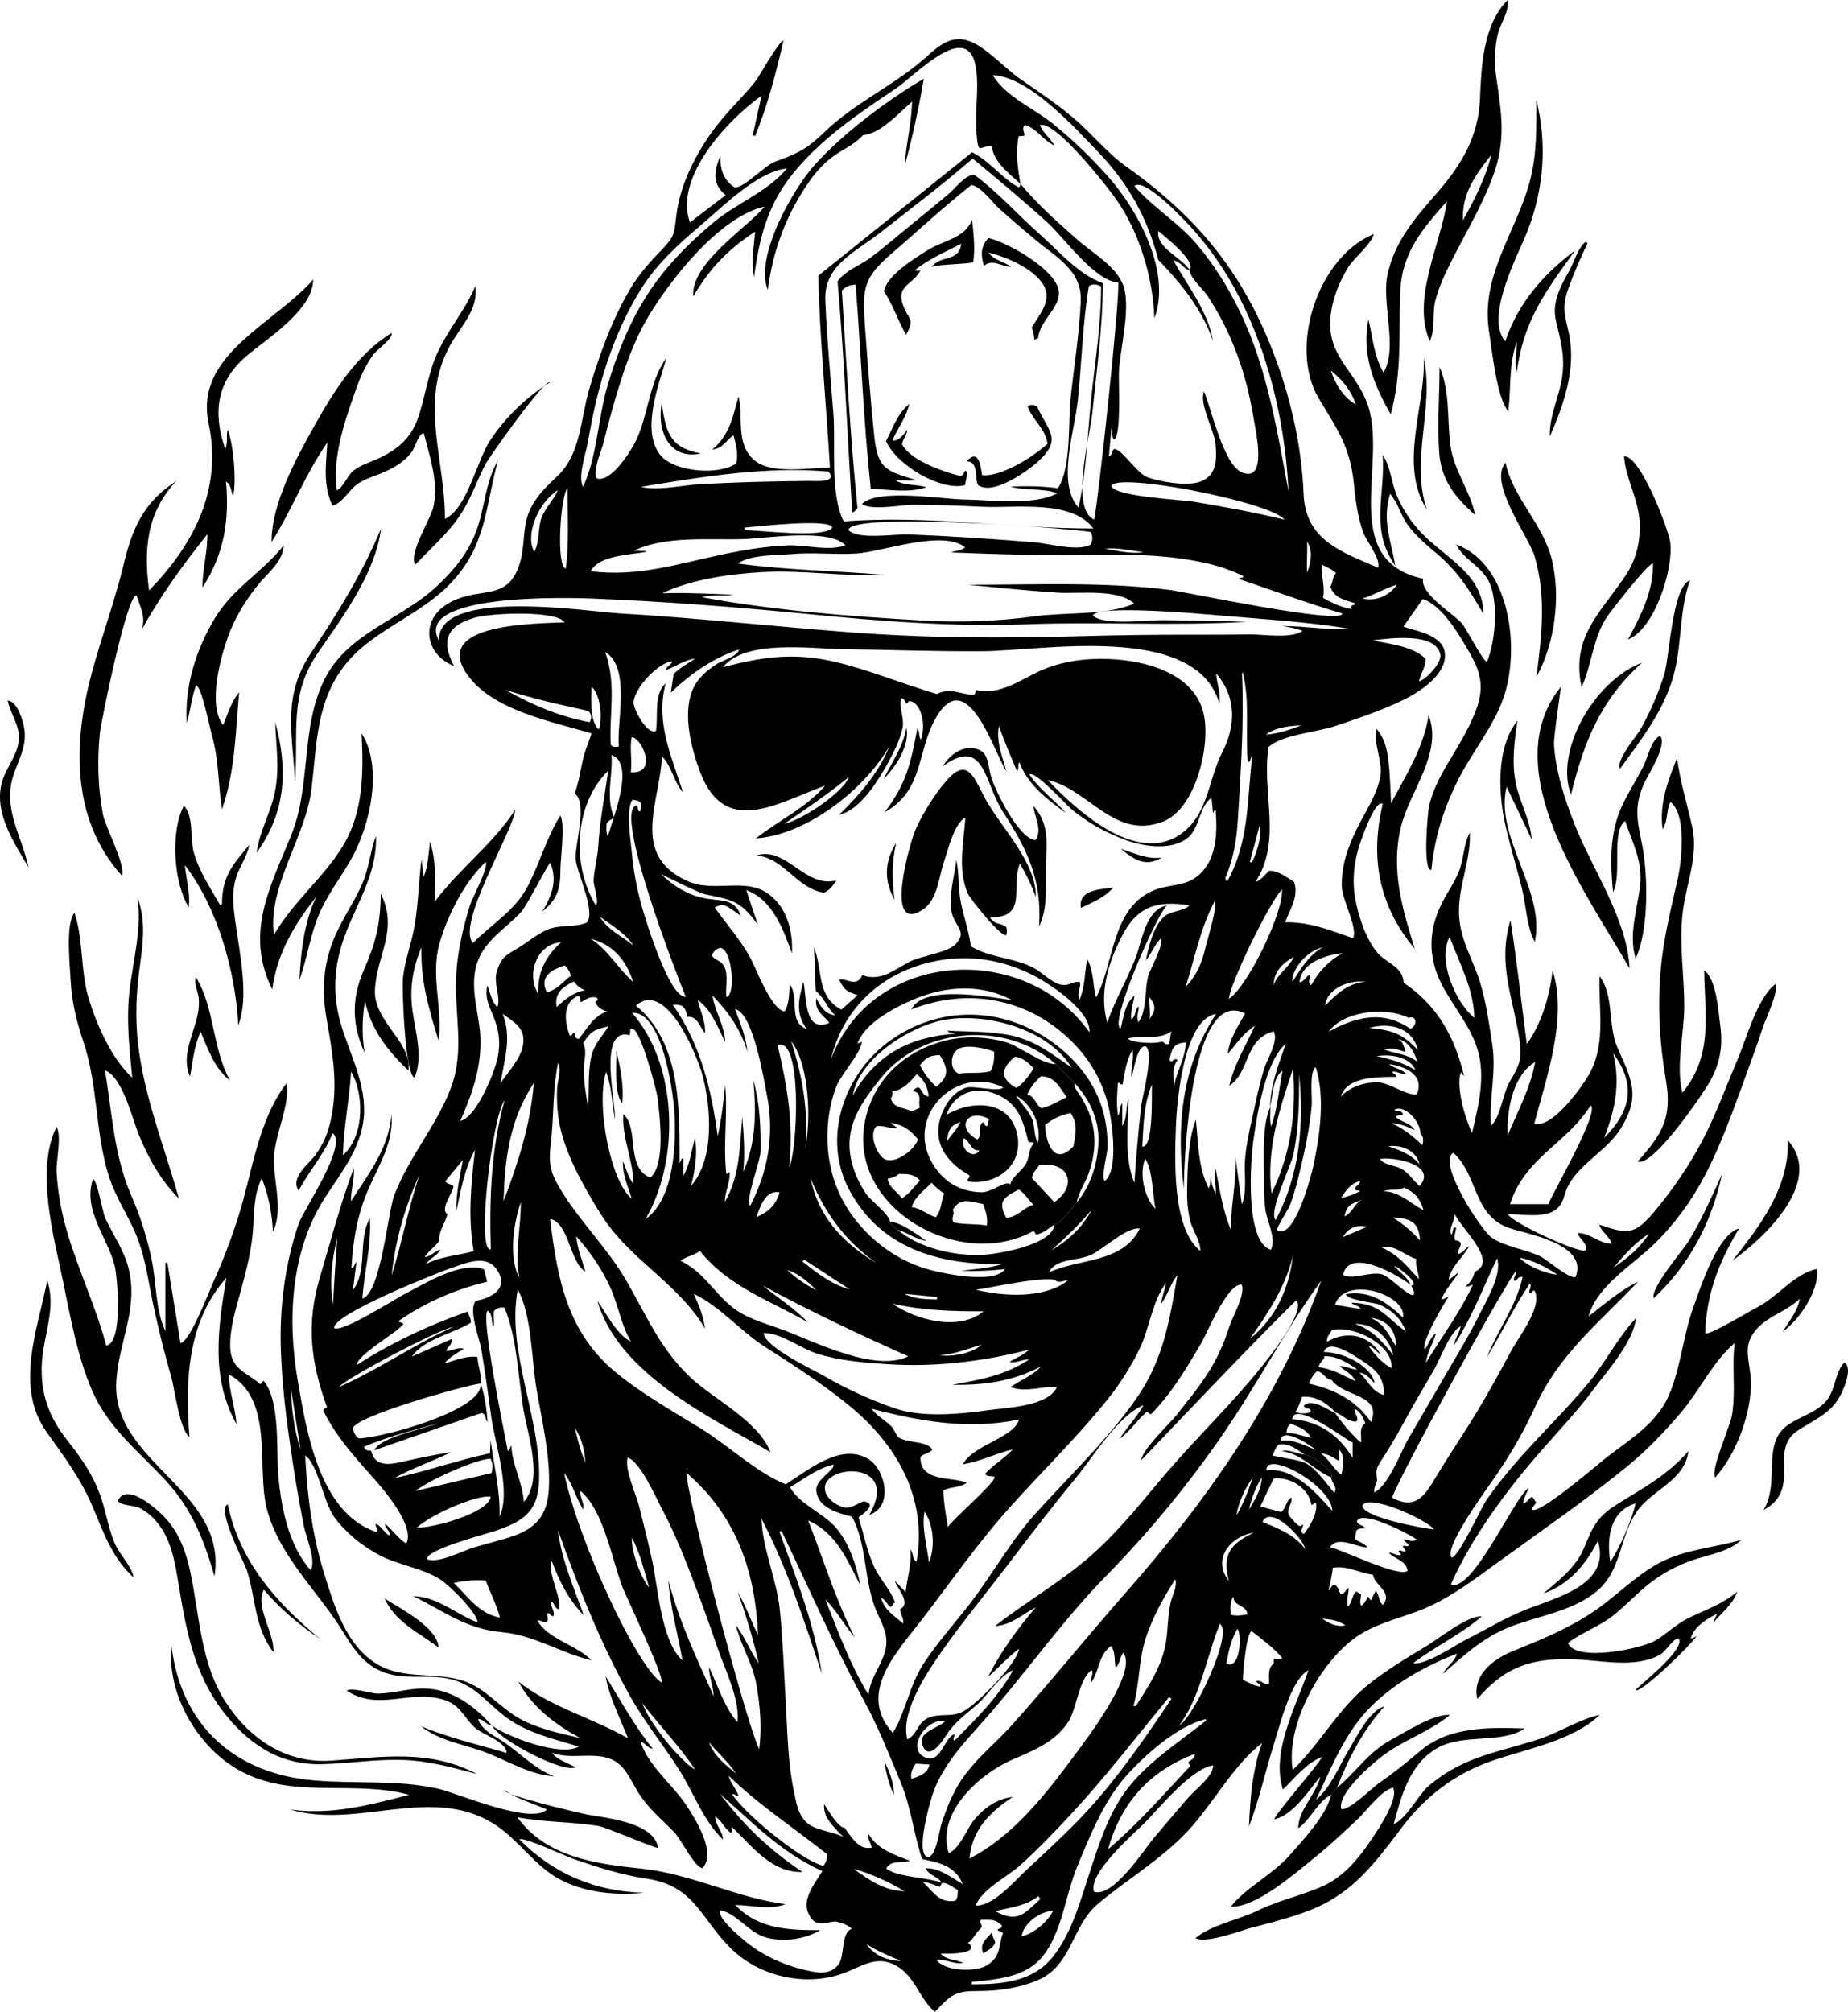 <?xml version="1.0" encoding="UTF-8"?>
<svg xmlns="http://www.w3.org/2000/svg" id="Layer_2" viewBox="0 0 2464.62 2682.28">
  <g id="Layer_1-2" data-name="Layer_1">
    <g>
      <path d="M1775.45,2392.75c-17.36,8.22-27.85,33.41-43.9,44.77-.95-23.2,24.6-46.55,29.37-68.91-15.95,18.9-35.33,50.61-61.23,57.04-2.54-3.13,58.17-72.2,63.68-83.34-20.37,7.53-37.21,28.92-52.38,43.53-16.48-50.19,18.32-112.71,34.07-159.12-23.72,13.13-37.61,72.13-45.33,96.15-12,37.36-19.7,75.48-34.07,112.14,1.84-36.61,3.98-73.08,17.46-111.06-38.39,29.13-66.33,82.81-99.97,118.23-36.67,38.61-79.34,62.78-119.06,96.33-34.68,29.3-34.19,80.77-78.22,100.7-24.32,11.01-53.62,15.31-80.12,15.28-31.8-.03-36.58,4.04-58.93,27.79-20.65-17.15-26.09-47.13-51.44-61.48-26.77-15.16-46.89,1.78-72.18,10.64-47.89,16.78-106.25,4.65-143.94-29.55-44.23-40.14-49.82-87.17-116.82-97.17-34.43-5.14-63.67-14.8-96.44-25.84-10.15-3.42-67.69-30.4-73.36-26.53,45.94,46.3,101.34,69.43,166.11,71.24-36.39,3.39-74.35.43-107.68-15.62-38.44-18.51-59.18-56.5-95-77.93-83.19-49.75-180.75,9.07-269.22-17.53,54.68,7.65,106.6-5.94,158.64-19.59-73.43-20.22-154.66,6.56-225.25-31.99-56.74-30.99-97.91-102.03-91.59-166.85,13,107.47,85.19,170.51,189.61,179.61,55.82,4.87,109.29-1.13,164.88,10.79,24.98,5.36,124.75,49.23,146.36,28.03-19.47-8.33-39.66-14.12-56.94-25.83-1.17,6.66,100.16,30.66,112.29,32.86,24.21,4.41,87.8,10.26,92.76,44.02-1.9,1.84-68.96-27.42-79.66-29.14-35.89-5.76-72-4.72-107.98-11.57,38.44,53.18,104.05,62.08,165.48,68.47,66.81,6.95,126.43,38.89,192.15,47.45-22.65,8.34-43.55,1.17-66.94,1.09,30.79,32.53,71.34,33.48,113.33,33.53-20.26,12.11-47.39,15.69-70.18,10.38-24.55-5.72-40.2-32.35-62.87-36.91-6.38,9.3,29.24,38.27,35.35,43.15,21.13,16.89,46.56,28.81,72.75,35.32,18.22,4.52,36.58,9.53,49.14-5.94,8.6-10.59,3.27-43.49,17.88-47.75-7.43-6.89-14.94-7.76-21.21-9.82-14.54.49-27.51,10.12-36.94-11.37-8.47-19.3,9.67-40.17,18.72-55.81-56.85-26.14-90.38-62.69-136.44-103.02,32.46,42.65,65.63,74.49,110.21,104.22-41.01,1.38-66.94-33.89-93.9-59.78-2.7,1.76,1.7,5.23-1.78,7.63-8.02-5.22-11.48-15.44-20.89-22.12-.06,11.95,9.87,19.03,10.49,31.08-26.34-24.89-39.46-63.33-58.83-93.55-21.36-33.32-46.3-63.96-65.7-98.58-38.94-69.45-68.99-145.75-95.68-220.53,4.7,39.74,21.12,75.99,34.27,113.31-19.67-20.05-32.18-44.38-42.69-72.57-5.2,19.62,12.59,44.97,9.99,64.81-6.21-.43-5.08-7.78-10.17-9.99-2,6.82,5.24,12.59,2.55,18.95-4.12,1.19-4.05-4.68-7.75-3.8-1.64,3.7,1.96,7.77-.81,11.64-4.41,1.37-8.26-2.62-12.71-1.88,12.69,24.28,52.71,32.98,72.1,53.06-41.67-9.63-75.15-33.19-118.89-37.35-49.52-4.72-75.32-26.77-118.83-48.12,32.63.76,56.21,23.67,86.06,35.26-1.39-14.39-38.75-50.56-50.96-58.12-24.78-15.35-55.99-18.53-81.84-32.65-22.6-12.35-42.91-28.76-58.32-49.5-14.55-19.59-21.95-70.75-39.07-82.59,2.6,53.25,9.34,105.89,25.11,156.93,13.55,43.85,29.92,98.51,72.97,122.54,42.09,23.49,90.93,3.5,133.52,30.96,20.56,13.26,36.44,31.57,58.56,42.71,23.87,12.02,50.65,17.56,76.45,23.69-33.56-18.52-63.42-40.77-82.38-75.36,42.94,33.91,96.09,47.36,146.27,75.53-11.63-29.38-24.88-54.46-29.92-82.66,19.9,32.07,37.9,65.33,62.92,96.81-7.98-1.34-9.41-7.94-15.92-9.19,8.19,29.4,43.04,58.02,59.95,83.31,10.94,16.36,42.57,65.23,22.09,84.89-10.2-.76-28.95-39.45-38-48.54-18.03-18.11-35.31-32.17-48.7-54.28-10.49-17.32-17.2-36.77-38.36-43.65-24.18-7.87-50.73,2.05-75.63-7.33,8.31,10.37,20.63,13.23,31.49,19.42-17.02,8.31-105.06-38.55-111.15-55.86l-.26.29c20.7,14.86,90.95,41.83,116.01,28.01-33.79-10.43-69.69-18.18-98.38-40.01-22.51-17.13-38.02-38.61-65.92-48.02-29.78-10.04-61.03-.53-90.63-9.37-27.98-8.36-43.21-28.63-57.59-52.47-33.63-55.77-86.96-102.86-103.63-167.21-14.32-55.26,10.46-146.39-50.97-179.4.87,23.94,8.98,44.85,10.52,66.77-34.76-62.62-24.69-127.9-13.55-195.28-52.48,58.29-55.14,139.2-49.21,212.21-13.14-9.43-19.84-64.58-24.07-79.35-9.13-31.86-17.2-63.8-24.06-96.22-6.03-28.51-9.83-57.73-19.62-85.28-10.76-30.27-30.04-56.07-39.76-86.84-18.55-58.74-14.2-120.69-34.06-179.63-9.09-26.96-15.6-53.47-16.92-82.09-.88-18.85-7.1-75.44,5.18-89.47,12.21,36.56,7.66,77.68,19.2,115.18,10.81,35.14,30.38,79.36,57.81,104.67-3.88-39.21-8.23-77.69-3.5-117.08,4.95-41.2,16.52-81.3,10.38-123.17,13.09,34,6.05,68.1,1.79,102.85-4.44,36.17-4.52,71.1,1.03,107.17,10.09,65.63,34.72,127.63,52.54,191.29-24.54-24.34-40.71-53.96-53.72-85.64-8.42-20.51-21.46-76.58-44.85-85.25,9.52,57.65,11.87,113.94,35.41,167.81,11.9,27.24,20.71,55.44,26.82,84.55,6.4,30.48,4.84,66.92,18.26,95.22v-90.91c.92-.08,1.83-.16,2.75-.24,5.8,35.77,11.61,71.55,17.4,107.29,12.35-1.46,37.56-67.39,43.25-80.03,13.29-29.5,24.83-59.76,34.53-90.63,18.29-58.22,25.51-125.93,63.63-175.77,5.21,28.27-15.43,68.11-16.67,98.08-1.35,32.58,13,69.35-1.37,100.01-1.28-24.56-5.72-48.35-14.94-71.48-11.78,23.84-9.77,48.21-12.15,73.88-2.42,25.99-9.01,51.23-15.88,76.32-6.47,23.63-14.72,49.81-14.05,74.62.81,29.86,20.19,32.81,40.4,49.76,1.56-1.87,2.7-3.25,3.91-4.7,23.03,26.13,16.82,95.23,19.91,127.77,4.01,42.25,13.79,92.4,43.26,125.08,7.42-13.61-6.49-44.54-9.37-59.33-5.45-28.01-10.39-56.12-14.67-84.33-8.17-53.75-15.51-108.75-16.17-163.19-.62-51.34,7.32-107.22,24.21-155.84,5.98-17.22,66.13-105.43,45.04-120.35-10.87,28.26-31.43,50.33-45.31,76.94-11.33-17.89,12.77-34.8,21.88-47.03,11.22-15.05,17.09-29.4,21.11-47.71,10.2-46.44,2.27-88.92-5.75-134.73-7.59-43.37-3.42-81.49,16.47-121.08,10.01-19.92,22.46-38.67,31.32-59.16,8.91-20.59,10.44-42.73,18.12-63.45,1.79,46.93-22.01,83.95-38.76,125.9-16.38,40.99-20.79,80.3-8.58,122.98,11.85,41.42,35.44,83.16,31,127.38-4.08,40.63-29.65,72.22-51.15,105.31-45.97,70.75-50.97,161.76-37.07,243.19,11.68,68.42,28.91,177.99,105.08,203.4,4.58-4.37-3.31-7.11-.18-10.95,7.24,3.49,10.29,11.77,17.46,15.59,1.97-6.43-5.87-8.71-5.73-15.85,10.27,8.73,17.28,19.68,28.43,26.66,12.09-23.49-30.74-72.57-44.1-87.62-24.87-28.02-49.75-55.31-66.5-89.28.04-4.21,3.28-2.72,4.77-5-21.9-60.72-27.88-111.22-9.3-173.62,14.52-48.76,27.03-97.01,45-144.97,1.38,14.89-4.04,29.21-3.7,44.1,23.24-36.52,51.04-70.69,53.91-116.57,3.54,37.16-16.13,67.17-30.32,99.58-14.93,34.11-21.1,69.46-22.97,106.53,3.69-1.36,3.85-5.38,6.69-8.96-1.65,13.26-3.16,25.44-4.68,37.62,20.38-26.64,6.04-67.14,22.61-95.58,2.17,37.21-7.61,71.11-10.06,107.14,24.89-7.55,33.69-114.56,42.59-137.91,19.36-50.74,56.17-92.31,75.3-142.57,19.94-52.39,3.48-102.21,7.57-155.88,2.27-29.85,9.12-59.17,17.89-87.73,2.74-8.92,26.04-52.54,21.06-58.1-28.53,27.07-51.14,71.77-61.64,109.09-12.05,42.83,4.69,86.17-1.05,129.46-13.17-43.4-24.16-79.39-22.9-124.79-11.73,28.35-16.19,54.76-11.86,85.31,3.82,26.88,14.36,62.04,2.57,88.35-12.71-3.24-16.93-119.09-15.39-133.05,2.63-23.91,11.65-46.31,15.63-69.97,4.87-28.92,5.44-58.81,9.09-87.94.97,7.82,1.93,15.64,2.9,23.46,6.24-15.27,6.37-31.29,8.5-47.13,8.11,25.32,7.16,51.43,5.97,80.56,33.98-45.43,78.53-77.53,107.9-123.42-3.56,30.72-79.13,152.55-56.69,178.13,24.88-25.01,55.7-42.78,72.64-74.77,16.24-30.67,25.29-65.45,43.92-95.01,6.66,8.93.14,59.18.14,72.33-.01,24.48-3.75,39.21-24.05,55.44,12.35-20.4,20.53-41.2,10.51-64.9-1.97-.14-31.65,57.56-38.19,64.79-21.72,24-51.24,39.07-60.41,72.16-9.02,32.58,4.36,64.4,5.45,96.97,1.32,39.55-11.18,74.61-26.83,110.24,21.02-4.91,43.16-59.84,48.08-77.44,5.35-19.11,5.13-36.08-1.22-54.71-5.75-16.87-15.08-29.37-10.8-48.32,4.18,9.45,5.04,20.37,13.39,28.82,4.96-13.12-5.53-31.74-.83-47.35,6.05-20.11,13.23-22.3,28.53-31.63,12.59-7.67,24.32-17.8,38.01-24.02,17.1-7.77,38.03-2.81,53.57-9.9,12.72-13.7-14.21-68.46-14.96-85.41-.83-18.97,16.36-73.81-1.14-86.66,5.2-14.44,7.33-28.94,10.55-43.8,2.96-13.69,8-23.69,11.74-36.36-52.81-15.74-133.03-30.73-166.32-79.3-46.69-68.1,93.92-66.87,130.72-68.72-12.48-16.54-98.15-12.1-118.62-6.6-38.77,10.4-46.97,31.3-29.01,64.89-38.96-15.45-45.66-60.68-8.63-82.92,42.9-25.76,82.42.58,97.59-58.87,5.38-21.1,2.52-42.66,10.77-63.05,8.18-20.2,23.04-34.11,38.33-48.65,31.49-29.95,30.26-75.9,42.61-117.12,13.66-45.57,30.52-92.73,55.14-133.65,11.17-18.56,25.17-34.29,40.23-49.72,18.34-18.8,17.42-22.28,20.54-47.8,5.39-44.15,30.48-90.48,58.16-124.33,14.97-18.3,32.09-34.68,46.88-53.16,5.56-6.94,31.08-53.51,37.72-54.7-10.04,43.54-21.1,86.22-37.76,127.2-1.1-.28-2.19-.56-3.29-.84,3.83-17.2,7.66-34.41,11.74-52.76-44.12,31.3-117.31,108.5-95.48,168.96,15.87-12.14,31.38-24,47.67-36.47-19.63-15.69-14.49-33.83-7.12-52.56-.32,17.09,3.28,32.3,19.32,42.4,13.17.39,39.29-29.06,53.61-34.37,30.53-11.33,41.62-15.98,65.83-39.4,39.38-38.09,88.14-59.85,129.4-94.65,18.03-15.21,35.37-35.68,62.08-27.37,22.77,7.08,49.37,37.03,69.12,50.72,23.99,16.62,48.21,32.71,70.6,51.51,24.51,20.58,45.4,47.22,71.35,65.66,98.29,69.83,159.4,146.13,200.86,260.51,20.59,56.81,33.17,115.74,35.73,176.19,2.56,60.44,48.23,76.27,99.17,98.08,4.66-10.78-16.03-36.64-19.65-46.8-7.51-21.08-10.23-42.83-12.47-64.93-5.05-49.99-22.1-72.45-47.01-114.3-40.37-67.8-.91-188.65,73.61-218.81-4.24,15.02-25.97,30.91-34.35,44.64-11.83,19.36-20.56,40.97-23.23,63.65-6.17,52.4,30.2,71.45,47.69,114.71,31.59,78.15-40.56,211.19,75.54,236.58-3.99,20.39,41,46.96,52.03,59.75,5.04,5.84,28.08,50.51,33.19,51.22,11.08-27.92,14.68-71.43,5.48-100.21-8.52-26.65-36.48-34.71-46.32-56.42,72.48,27.31,85.53,140.19,62.66,205-13.36,37.88-40.79,70.9-59.12,106.55-20.29,39.46-32.37,78.12-36.85,122.25-11.82,2.76-5.1-76.27-3.11-84.84,8.95-38.57,33.88-67.86,51.19-102.59,18.67-37.46,26.02-61.32,4.88-98.48-13.16-23.12-37.36-66.57-64.45-75.08-8.28,11.78-16.74,23.82-25.84,36.77,21.64,7.13,58.74,12.43,55.27,42.13-2.95,25.27-34.68,45.33-54.55,55.15-28.93,14.29-60.9,24.88-91.46,35.19-23.37,7.88-71.13,11.64-88.97,27.84-9.86,60.26,18.65,124.25-17.58,180.19,10.15-3.97,12.74-11.09,18.88-15.2,12.58.68,22.47,8.31,32.87,15.38,6.02,19.54-5.31,35.43-12.27,53.51,32.86-.95,61.5,11.17,90.66,21.08,6.87-13.02-14.42-50.93-14.98-68.36-.88-27.34,7.8-52.07,19.55-76.34,11.41-23.57,27.35-45.39,31.97-71.63,3.27-18.62-10.49-47.31-5.02-62.6,13.87,17.3,16.93,32.8,19.18,99.22,19.98-37.82,43.66-74.52,50.13-117.52,19.24,50.63-25.13,100.76-36.8,148.48-14.02,57.31,1.42,108.48,18.34,163.03-49.52-59.07-59.38-124.01-42.7-193.33-9.36-6.06-25.55,39.34-28.42,47.23-9.57,26.28-13.18,53.18-8.03,80.83,4.2,22.56,14.06,52.44,29.24,70.4,11.62,13.75,34.43,18.71,35.04,40.02,45.21,30.43,68.22,72.53,80.68,124.68-2.61-3.06-3.47-4.08-4.34-5.1-5.6,13.39.91,49.85,14.85,80.82,8.62-36.07,18.52-75.58,7.14-112.23-9.85-31.69-33.43-57.83-48.16-87.19-17.66-35.22-17.19-70.26.21-105.74,7.55-15.4,17.67-28.75,23.82-44.94,6.08-16,5.9-35.5,13.98-50.48,1.82,34.45-14.03,68.28-14.4,103.01-.36,32.97,13.09,55.61,24.37,85.57,10.76,28.61,15.23,63.01,19.99,93.31,5.89,37.46-4.34,72.3-1.73,109.16,13.39-12.54,15.5-43,25.49-59.74,12.84-21.52,16.45-29.7,12.4-56.26-8.61-56.54-29.46-100.14-11.8-158.27,8.52,54.48,14.51,110.34,21.78,165.22,18.01-25.24,30.01-59.7,34.36-98.24,20.22,62.93-8.11,143-24.44,204.21,24.03,7.9,67.34-53.19,75.74-70.5,19.75-40.68,9.71-82.76,11.38-125.9,19.44,25.68,10.97,65.57,23.52,94.4,18.59,42.71,32.32,64.39,4.38,109.05-18.19,29.07-53.46,45.66-69.32,75.05-6.97,12.91-5.37,25.45-19.16,34.14-15.4,9.71-44.28,4.54-61.28,4.54,1.24,9.54,93.78,52.46,103.22,48.45,3.83-9.36-8.85-15.26-10.58-23.3,16.58-.46,28.3,14.3,45.57,14.17-3.39-9.99-12.99-14.69-16.92-25.4,37.21,12.57,46.61,14.74,73.21-16.87,24.92-29.6,46.88-61.67,64.83-95.96,17.89-34.18,30.84-70.67,46.08-106.05,11.75-27.28,26.6-83.39,50.85-101.73,5.44,8.23-13.41,48.01-16.15,56.26-7.49,22.54-15.43,44.94-23.67,67.22-16.29,44.03-32.06,89.54-53.87,131.21-17.76,33.94-40.56,65.23-68.04,91.97-28.5,27.74-76.3,55.7-87.36,96.32,21.12-16.17,41.97-34.62,66.04-46.32-52.23,55.28-105.22,96.16-137.56,167.39-16.49,36.32-36.42,69.32-59.39,101.86-7.49,10.61-63.47,87.8-51.56,98.64,8.94-.13,39.46-67.08,46.6-77.26,19.6-27.94,42.08-53.71,65.35-78.62,24.43-26.15,49.55-51.45,72.21-79.21,21.61-26.48,38.03-59.31,61.43-83.9-3.06,31.48-39.32,71.47-57.53,96.05-20.82,28.1-44.74,53.14-67.75,79.39-46.2,52.71-92.9,114.92-121.42,179.21,28.6,12.39,84.59-116.58,103.78-128.53-3.1,7.71-6.68,13.57-7.6,20.61,6.47-.87,7.4-7.59,12.34-8.75,1.62,2.32,3.25,4.65,4.99,7.14-.36,3.77-5.51,5.52-5,9.96,9.45,7.02,91.12-63.59,100.98-71.1,30.04-22.89,64.99-44.43,80.75-80.27,16.25-36.96,19.2-79.74,32.93-117.94,8.89-24.72,32.24-98.11,61.24-105.63-26.79,44.16-43.6,86.95-45.29,139.66,4.69,3.85,60.16-29.88,69.5-34.59,26.87-13.52,49.98-45.25,79.29-50.92,4.27,22.37-17.28,62.77-45.47,83.62,9.28-15.45,20.17-27.33,22.73-44.03-16.31,16.21-40.37,22.31-56.02,38.97-19.4,20.65-12.72,36.46-9.81,61.64,5.05,43.65-17.17,105.24-46.93,137.75-6.17-11.32,19.81-67.48,22.38-82.76,5.43-32.24-.4-64.37,3.62-96.48-27.97,23.46-46.58,62.64-70.08,90.72-21.85,26.11-45.4,50.83-71.74,72.46-56.03,46.01-117.58,88.16-176.24,130.84-28.92,21.04-58.55,43.3-91.31,57.98-29.6,13.26-62.99,19.35-90.6,36.72-50.79,31.96-99.4,119.81-89.43,180.43,37.44-35.76,60.63-81.94,101.77-114.6,23.88-18.95,50.46-34.85,76.54-50.54,16.78-10.09,55.12-41.17,73.89-39.59-28.59,24.51-61.82,39.88-91.64,62.36,15.93,3.59,57.66-24.93,71.27-31.75,26.75-13.42,51.57-28.8,79.49-39.8,41.32-16.28,113.59-33.43,95.69-91.4-16.57,31.88-37.96,57.68-72.78,70.2,21.42-18.4,43.43-34.72,54.58-61.49,11.71-28.12,17.17-41.22,44.99-58.41,36.62-22.62,65.22-37.6,94-70.05-5.13,40.43-49.99,51.57-70.01,82.21-22.45,34.37-19.32,78.19-53.48,105.6-29.69,23.83-70.35,31.01-105.52,43.1-40.91,14.06-66.77,37.9-98.41,66.13,5.47-11.31,15.44-15.44,18.66-26.98-41.45,15.87-83.95,39.56-115.4,71.18-34.12,34.3-52.03,80.75-72.6,123.66,20.09-16.88,29.62-42.96,42.85-64.9,9.76-16.19,28.02-54.37,48.47-59.71-28.66,31.99-48.12,69.12-63.33,108.69-2.52,3.02-5.04,6.04-7.56,9.06ZM1886.76,1506.81c-9.72-4.62-19.51-9-30.83-9.19,15.51,6.68,28.33,17.07,40.98,29.09,1.97-6.67,1.54-11.23-2.49-15.06.62-14.41-19.62-39.79-34.88-32.02,3.38,3.35,10.19-.19,11.56,6.15-2.79,2.44-7.14-.23-9.55,3.42,7.61,7.03,19.58,7.85,25.22,17.61ZM1781.46,1883.18c-12.4-12.61-26.12-22.19-44.71-20.92-3,7.54-4.96,14.08-9.19,20.28,7.78,2.65,14.3,2.62,20.76-.19-.31-6.74-8.57-3.14-9.43-8.4,10.55-10.18,30.7,5.12,41.92,9.95,5.12,8.89,25.89,33.52,34.44,39.45.64-10.49-3.09-19.94,5.68-25.87-3.18-8.01-6.24-14.81-13.86-19.01-1.69,6.59,5.93,10.46,1.99,16.74-11.29.85-18.21-8.58-27.6-12.02ZM1739.94,1939.15c-10.9-6.55-20.8-15.93-34.63-13.01-5.22,4.27-5.58,9.79-8.23,14.55,48.38,10.4,43.5.73,82.46,49.84,4.92-8.44-4.25-13.71-4.07-20.66,1.98-3.87-.05-6.51-2.63-9.14-9.41-9.58-19.61-17.91-32.9-21.57ZM1881.42,1713.12c-14.78-11.55-81.82-51.86-90.33-13.33,12.64,7.17,36.82-5.39,52.6-.63,9.52,2.87,34.91,29.63,41.3,27.35,2.35-5.12-1.56-8.63-2.79-12.73,13.08-.15-15.96-24.53-22.99-25.96,8.51,9.19,17.86,15.2,22.21,25.3ZM1694.23,1475.61c.18,7.85-1.15,15.77.94,26.49,8.53-23.12,10.6-50.24,15.29-74.46-12.66,7.57-13.66,36.11-16.56,48.51.25-28.84,10.71-55.39,21-84.64-27.57,23.64-38.18,93.72-43.26,128.38-3.71,25.35-12.07,135.92,23.3,146.33,7.57-14.52-5.43-38.9-7.35-53.68-1.94-14.9-1.97-30.6-1.89-45.6.15-26.6-2.65-66.74,8.53-91.34ZM1197.25,1639.64c28.02,24.04,73.39,34.39,109.63,33.62,20.46-.43,97.02-12.91,99.39-40.45,5.67-2.16,9.81-6.35,13.7-10.71,5.5-6.16,10.72-12.56,16.06-18.86,18.44-22.27,26.83-49.17,28.8-76.78,2.24-31.38-10.42-59.23-31.8-82.65-8.38-8.39-16.76-16.78-25.14-25.16-66.17-58.44-178.44-49.49-233.24,18.88-24.02,29.98-45.98,59.96-41.01,99.73,2.48,19.89,10.58,38.46,21.8,54.94,5.8,8.53,30.95,26.78,31.53,36.98,1.49,5.39,6.74,7.08,10.28,10.46ZM1215.5,1345.83c16.05-34.33,107.81-15.84,133.94-12.49-39.77-21.5-85.92-18.93-126.95-2.5-25.65,10.27-69.18,32.22-78.92,60.64,2.21-.95,3.98-1.72,5.75-2.48-.75,14.6-27.22,42.97-33.28,58.1-7.75,19.34-11.55,39.53-12.39,60.31-1.61,39.81,8.55,79.03,31.81,111.65,23.77,33.34,58.3,59.59,97.45,71.85,19.53,6.12,93.04,22.45,107.68,1.01-19.9,2.38-39,3.11-59,2.23,18.78-2.04,37.26-3.37,55.15-8.75-83.16,1.08-162.44-20.01-204.49-99.76-36.74-69.69-5.81-155.88,56.51-199.4,69.19-48.32,156.07-43.28,221.67,8.38,27.71,21.82,49.68,49.99,59.83,84.09,4.95,16.62,7.08,33.87,6.84,51.2-.12,8.55-8.65,37.57-3.89,44.69,18.85-13.97,9.99-75.37,6.31-93.93-6.78-34.25-23.63-65.19-48.07-90.08-58.05-59.13-139.38-75.06-215.97-44.76ZM495,1934.32c4.75,20.88,23.13,18.8,39.6,15.04,23.08-5.26,43.75-9.6,67.3-13.32-25.08,12.27-51.54,21.1-75.99,34.62,42.97-8.97,84.18-23.84,127.5-33.06.24-5.13.46-9.61.83-17.6,4.98,36.3,13.03,68.52,11.92,101.88,16.11-32.32-6.47-98.96-11.07-133.34-4-29.93-8.2-59.84-13.18-89.63-2.56-15.3-17.52-51.48-7.54-64.58,20.94-3.61,46.57-17.02,27.2-42.95-14.26-19.08-40.46-7.32-59.84-.75-17.52,5.94-158.54,61.68-155.99,80.01,9.95,6.86,81.64-39.2,93.85-45.36,26.35-13.31,75.04-44.46,105.98-33.02,1.22,4.87,2.5,9.97,4.17,16.59-42.09,10.08-82.48,27.43-118.21,52.4,1.85,3.32,5.81.78,6.21,4.47-10.12,12.28-61.17,40.49-62,54.17,46.45-29.74,95.69-52.96,147.79-71.22,1.88,5.76,5.16,9.76,4.23,14.95-23.72,14.6-62.09,21.32-78.56,45.12,17.61-7.79,35.22-15.58,53.03-23.45,1.57,7.48-5.45,10.24-7.15,15.7,8.22.43,14.88-5.39,23.36-2.91-8.48,5.99-17.37,10.08-25.88,19.69,16.13-4.35,28.97-10.55,44.12-8.57.86,12.03,5.65,23.22,4.58,35.33-19.44,2.05-171.08,44.49-170.85,60.41,1.65,4.51,3.03,9.85,8.22,12.76,28.4,0,169.11-37.76,162.13-73.66,5.87,16.36,8.1,33.35,9.52,51.59-4.52-3.44-.37-9.82-8.1-11.78-46.59,16.19-94.87,32.96-143.14,49.73,8.58-18.02,66.3-28.27,84.86-35.92-33.3,9.49-66.87,17.73-98.62,31.3,2.43,6.62,6.77,4.17,9.75,5.34ZM1256.37,2510.39c-.93,1.65-1.87,3.3-2.99,5.27-7.22-1.99-13.54-6.19-22.41-6.21,14.14,13.32,22.26,28.8,43.56,24.53,3.51-4.69,2.28-9.24,3.03-13.86-4.71-2.72-15.3-11.08-21.52-9.46-4.52-9.07-16.96-9.59-21.53-19.76,18-.83,34.74,12.58,49.45,21.09-10.1-24.73-32.34-28.87-54.18-33.39-11.44-34.17-14.54-68.63-28.57-102.35-15.17-36.44-29.72-73.47-48.61-108.19-40.18-73.85-74.04-151.01-110.26-226.94-.95.33-1.89.67-2.84,1,22.44,61.96,46.65,123.41,56.48,189.02-23.34-70.14-46.11-140.43-80.39-206.28,1.28,40.29,20.36,81,24.45,121.59,4.13,41.01,5.48,82.48,7.93,123.61,2.32,38.99,2.58,78.86,10.62,117.22,3.45,16.44,5.65,34.17,19.74,44.68,11.98,8.93,33.23,9.98,46.84,17.53-21.23-20.88-26.76-29.92-26.1-44.26q20.05,32.7,27.1,31.43c16.15,23.4,22.93,28.44,36.25,26.91-.26-5.77-5.76-10.38-3.89-18.32,11.11,20.18,34.72,27.86,55.11,35.72-12.24,3.63-24.72-1.59-31.75,10.05,13.47,11.88,56.15,11.84,74.49,19.35ZM1586.9,360.38c-8.45-1.11-11.4-11.65-22.01-13.07,20.43,35.94,45.89,67.49,53.07,107.91-14.47-41.97-41.09-75.61-73.15-108.75-15.39-58-40.29-102.37-82.13-145.84-31.01-32.21-90.96-98.61-138.7-100.42,17.6,28.99,54.08,43.75,79.79,64.45,27.31,21.99,53.09,46.78,76.11,73.23,38.85,44.65,82.41,125.41,59.73,186.52-2.08-54.25-19.44-113.32-50.59-158.07-10.78-15.49-81.58-106.52-102-99.57,3.49,10.49,13.54,16.45,19.3,27.4-16.09-7.75-24.09-23.74-39.76-27.45-4.83,5.89,1.01,9.89-.7,14.37-2.22.16-4.49.33-7.38.55-4.13,21.64-1.33,42.05,2.54,63.57-15.89-14.83-34.59-27.43-38.61-50.46-16.66-.53-17.34,13.51-20.09-16.62-2.61-28.56,3.6-58.55-.63-86.94-10.05-67.49-80.41,9.07-107.28,27.1-49.47,33.19-99.08,66.38-136.96,113.24-33.9,41.93-45.09,86.17-51.78,138.51-3.79-21.49-.59-39.78,1.48-61.21-36.35,23.62-60.61,49.07-82.6,86.4-3.53-44.21,70.61-90.47,95.28-119.76-60.37,13.2-127.18,98.86-156.62,149.09-19.02,32.46-30.9,67.82-41.6,103.73-6.14,20.62-11.64,41.43-16.82,62.32-2.48,9.99-14.61,36.69-9.17,47.13,19.68,6.93,47.54-39.15,53.54-52.24,15.35-33.5,17.49-78.68,39.74-108.48-9.8,34.49-34.4,96.23-8.56,129.34,17.98,23.03,79.05,28,101.69,11.26,2.65-12.36.01-24.1-3.89-37.31-9.52,6.35-13.68,17.59-28.17,18.99,24.02-19.72,27.8-46.07,34.94-70.86,7.13,26.36-4.98,63.95,21.84,85.73,22.68,18.42,72.15,9.54,100.1,9.22-4.92-86.68-13.71-171.52-15.46-255.84,69.37-55.64,137.43-110.24,205.05-164.48,24.67,12.4,39.83,35.01,62.51,46.81,2.21-2.35,2.25-3.73,1.67-5.2,22.86,27.96,49.34,50.99,76.3,74.94,20.44,18.16,55.55,37.21,62.55,65.43,7.5,30.18-5.11,78.23-7.13,109.06-.97,14.79,3.49,88.44-6.64,91.92-3.86-4.4-.84-10.31-3.45-15.35-1.12,12.75-2.2,25.1-3.32,37.84,5.43-1.91,3.32-7.82,7.15-9.93,10.22-.09,30.17,32.89,44.78,37.96,17.03,5.91,52.42,12,69.7,5.71,21.96-7.99,22.43-28.46,20.56-49.89-1.65-18.94-22.21-53.76-15.35-70.39,9.9,23.45,25.98,97.62,50.47,107.81,34.28,14.26,18.77-53.19,16.08-69.85-6.28-38.84-16.53-76.82-32.81-112.71-8.59-18.93-18.63-37.21-30.26-54.45-5.22-7.75-22.64-22.81-22.73-32.76,9.4-12.36-35.2-46.12-41.67-52.07-3.61,22.76,32.07,35.77,42.06,52.45ZM796.6,1734.17c11.82,16.39,25.88,45.48,44.89,54.51-13.15-22.19-16.92-48.76-27.53-72.13-11.38-25.07-27.22-47.97-45.59-68.42,2.2,18.69,8.27,32.8,12.32,47.41-20.7-12.1-21.76-65.24-47.02-70.43,9.71,80.76,23.11,152.7,89.92,206.55,34.2,27.56,73.44,49.82,110.82,72.72,36.09,22.11,74.93,59.31,113.54,74.57,30.05-18.85,73.35-55.9,110.12-33.71,22.72,13.71,34.09,63.92,1.24,74.38,45.26-77.55-75.26-67.12-57.42-27.79,3.97,8.74,15.21,16.06,24.29,17.98,9.8,2.08,22.59-8.82,26.57-8.03,13.46,2.68,6.77,11.06-7.65,21.15,6.42,21.35,11.21,44.64,20.31,65.03,7.67,17.17,21.91,30.86,28.42,48.61-3.71.63-2.71,5.55-6.26,5.62-4.87-2.45-5.59-9.11-12.56-11.98,4.7,17.01,17.78,24.05,29.54,34.38.98-8-4.34-12.78-3.94-19.35,15.59-7.84-5.11-28.45-7.18-37.7,5.77,6.07,9.47,9.98,14.36,15.11,1.96-19.64,8.53-37.01,6.25-56.92,4.93,5.35,1.9,12.4,8.31,16.29,14.96-85.14-26.56-156.4-90.13-208.28-35.36-28.86-73.25-53.45-111.7-77.89-33.24-21.13-59.7-53.84-95.26-70.89,6.81,15.38,12.83,29.22,15,46.42-36.06-61.43-100.75-91.43-138.87-152.46-21.27-34.06-43.66-72.96-53.44-112.22-4.65-18.65-5.8-37.98-4.82-57.12.36-7,6.44-25.79,1.11-32.39-6.36,31.11-5.76,61.46-8.23,92.81-2.15,27.28-7.26,41.72,6.63,67.22,24.74,45.44,65.28,83.26,91.79,128.74,27.36,46.94,46.11,92.96,86.65,130.67,31.46,29.27,90.56,58.13,106.47,99.47-80.71-46.83-202.44-104.13-230.94-201.93ZM1461.76,1329.98c24.17-44.57,19.98-115.94,73.6-141.44,24.48-11.64,48.15-4.08,68.33-26.67,19.4-21.72,19.65-53.72,17.64-81.14-3.48-1.3-1.51,3.11-3.62,2.8-.62-6.38-1.23-12.66-1.92-19.79-16.13,10.14-15.77,40.64-31.71,53.29-22.77,18.08-60.76,11.32-85.04,2.13-25.41-9.62-48.93-22.71-69.82-40.09-7.57-6.3-49.04-52.31-56.25-46.4,13.32,20.04,33.25,33.59,48.69,51.33-25.14-18.44-50.33-36.83-62.17-67.67-2.94,2.65.4,10.29-3.4,11.33-8.35-19.78-16.55-39.45-23.94-59.54-3.87,21.53,4.91,40.65,10.1,60.41-16.01-23.96-52.19-144.9-94.31-71.04-25.66,45-15.51,96.32-68.23,125.47,29.43-38.14,35.12-66.25,43.81-112.42,3.48,5.89,1.38,11.25,4.63,15.67,8.05-22.42-1.35-51.85-16-51.48-.85,1.16-1.7,2.31-2.55,3.47-3.28-1.53-2.56-7.42-7.67-7.17-3.42,11.87,4.76,26.87,1.6,40.57-3.44,14.91-11.46,31.61-18.9,44.91-12.93,23.09-36.65,63.39-65.34,69.66,27.27-26.87,52.5-55.22,66.97-91.47-33.23,57.99-110.08,118.36-178.3,123.1,31.67-24.56,67.09-40.81,92.52-70.39-64.61,23.47-133.29,69.16-166.59-17.78-11.71-30.58-23.25-75.83-11.08-107.66,6.41-16.75,18.48-27.08,33.02-36.63,6.42-4.22,28.15-10.3,29.82-19.46-34.98,11.52-63.76,31.89-91.06,57.58.04-.99,4.37-26.37,3.57-24.6,8.29-8.34,19.3-14.22,28.99-20.76-14.54,1.83-25.74,10.52-39.27,15.4,1.06-6.13,7.43-6.2,8.51-11.69-18.59,1.46-50.91,36-51.49,55.23-.21,7.08,17.41,43.21,29.96,37.42,3.27-19.39-3.57-48.67,12.91-63.26-13.74,51.66,7.46,96.05,23.15,145.32-12.55-14.25-14.4-34.07-28.05-48.18-2.55,61.31-43.24,131.84,34.38,166.51,35.14,15.7,76.79-5.34,107.38,16.84,25.23,18.29,33.08,50,31.59,79.56-11.06-31.24-26.39-72.55-60.89-84.38,5.56,16.64,10.47,31.34,15.38,46.04-23.82-32.94-34.42-32.91-70.64-40.64-8.26-1.76-58.58-26.97-58.58-26.97,17.37,16.87,37.49,29.13,61.66,32.93,19.84,3.12,36.99.14,45,22.93-22.81-16.57-23.9-16.92-34.98-11.12,16.64,23.12,33.46,41.56,47.55,67.01,7.3,13.19,27.72,68.99,45.59,71.51,6.49-10.2,5.87-22.53,6.95-36.01,13.38,16.62-2.91,50.38,22.77,59.33-15.81-20.29-10.59-41.48-4.56-62.72,4.48,16.95-.15,69.44,34.64,54.54-7.25-9.7-20.61-16.22-17.33-32.79,5.99,11.53,11.8,21.42,25.29,22.81-10.81-9.09-14.67-23.55-26.1-32.59-.77-19.05-1.56-38.4-2.34-57.75,12.22,29.96,2.54,64.59,36.41,82.72,7.54-6.67,14.39-12.75,21.74-19.25-15.98-5.53-17.81-7.12-24.71-20.82,10.14-2.41,23.38,11.56,30.89-5.93,24.5,9.04,42.6-7.1,62.91-17.79,15.01-7.9,51.18-12.01,61.96-23.75,15.77-17.18-1.48-22.76-5.69-42.53-4.48-21.02,3.95-48.31,6.31-69.51,4.06,18.82,2.21,38.7,6.25,57.87,4.05,19.19,10.55,37.8,13.18,57.3,23.75,15.13,58.91,15.03,85.04,29.55,10.02,5.57,22.1,18,33.16,21.11,12.87,3.62,17.78-4.96,27.18-2.9,2,6.83-4.92,13.53-.72,23.85,8.1-18.47,6.45-36.02,10.59-54.05,8.95,16.25,6.89,33.33,11.64,50.7ZM1410.94,650.9c18.1-27.58,13.45-88.61,16.98-121,4.62-42.36,11.57-85.43,13.45-128,1.84-41.74-32.12-58.16-61.69-83.14-16.03-13.54-32.05-27.12-47.64-41.17-9.03-8.13-23.58-28.96-36.51-30.92-36.15,28.26-69.82,60.04-104.72,89.84-39.09,33.38-41.03,47.04-37.31,97.45,3.64,49.28,7.33,98.74,12.52,147.89,4.7,44.53,16.71,45.89,55.09,58.07-10.29,2.87-18-1.77-26.01.99,12.54,7.1,27.12,4.38,40.42,8.79-24.21,7.83-48.55,3.07-74.26,1.88-9.79-91.13-12.93-181.68-20.12-272.13-7.83.43-13.17,2.41-18.34,7.91,5.93,96,10.88,192.62,20.79,289.98-1.64,1.26-2.8,4.97-6.97,5.78-6.44-101.98-10.53-204.08-19.58-307.94,9.69-14.13,29.52-21.13,43.15-31.09,16.81-12.29,32.64-26.22,48.81-39.34,19.04-15.44,38.04-30.93,56.8-46.71,7.78-6.54,22.06-25.52,33.48-25.06,31.25,22.95,58.3,53.57,87.39,79.28,25.65,22.67,51.14,53.38,84.09,65.31,0,58.28-8.32,116.45-14.13,174.42-2.87,28.57-29.69,126.8,2.67,140.79,5.45-25.78,34.13-290.92,32.12-316.18-30.71-1.11-72.28-59.71-94.27-79.72-32.44-29.52-66.1-57.5-99.89-85.45-39.64,34.26-81.5,65.99-122.72,98.32-34.08,26.73-75.69,43.75-73.84,90.45,2,50.46,6.87,100.91,10.75,151.26,3.18,41.22-4.94,106.69,13.8,143.71,111.36-8.74,221.97,9.58,332.95,9.42-29.1-38.92-104.13-26.82-148.04-28.96-30.61-1.49-61.25-2.52-91.9-2.67-15.69-.08-55.17,8.16-68.78-.87,20.24-21.37,108.84-6.38,136.57-6.09,34.32.36,93.25,8.62,124.08-8.44-20.72-7.13-40.94-2.83-62.62-8.76,23.42-1.17,43.78-.45,63.44,2.12ZM1290.52,779.64c88.36,0,180.42-4.19,268.2,6.71,21.7,2.69,230.92,47.24,231.55,31.58-46.65-13.68-92.06-30.49-137.75-45.97,1.18-2.88,5-.12,5.87-3.72-54.37-27.88-138.87-29.84-198.69-28.55-62.6,1.35-128.48-.69-191.16-3.12,5.89-2.83,13.2-1.74,18.54-6.88-30.24-24.04-110.69,6.2-145.15,8.31-28.96,1.77-57.61-1.85-86.65.75-19.56,1.75-54.39.51-71.14,12.54,65.97,9.14,130.84,9.46,195.28,15.18-54.18,2.56-108.23-6.73-162.41-3.73-42.51,2.35-95.27,9.59-133.72,28.25,33.15-1.05,64.21.74,95.28,1.88-14.12,2.06-28.49-.48-42.61,3.34,95.79,17.59,194.56,25.32,291.74,30.92,51.34,2.96,102.43,1.43,153.39-5.58,40.21-5.53,94.56-.63,131.68-16.85-22.17-20.19-74.04-12.78-101.68-14.51-40.27-2.52-80.39-6.84-120.56-10.58ZM1525.07,1873.5c-33.65,13.37-67.87,70.04-90.52,97.37-30.94,37.34-60.37,75.93-89.76,114.5-29.49,38.7-60.85,76.54-88.81,116.34-19.59,27.9-55.67,81.24-45.89,117.28,14.63-6.66,12.85-25.48,33.28-30.46,16.38-3.99,28.73,1.36,44.49-8.67,18.73-11.92,67.96-61.11,71.26-81.64-16.22,11.98-27.59,25.88-41.35,37.31,17.12-33.58,39.02-63.84,63.65-92.61-17.99,9.37-32.95,24.02-54.26,24.89,42.36-33.12,89.11-59.45,129.49-95.26,37.9-33.62,68.48-73.42,101.42-111.66,35.41-41.11,74.35-79.16,109.43-120.48,10.98-12.93,76.14-89.79,61.39-107-70.58,69.85-138.29,142-206.84,213.41.55-13.61,38.58-49.35,47.13-60.24,14.06-17.92,28.71-35.62,41.11-54.76,13.19-20.36,22.01-40.75,29.46-63.71,4.76-14.67,20.63-40.21,16.52-55.27-19.02-3.07-46.31,64.62-54.6,78.62-19.57,33.01-39.19,66.42-66.43,93.84-3.07.41-3.25-2.46-5.57-3.18-12.24,10.19-20.84,24.57-36.71,36.38,10.69-16.48,22.5-27.94,32.13-45ZM1301.4,919.88c32.01,7.49,58.37-12.93,85.13-25.17,28.77-13.16,61-17.23,92.37-16.08,48.05,1.77,113.21,18.38,126.22,72.26,9.96,41.24-9.9,126.61-53.16,144.1-65.2,26.36-100.48-43.56-154.6-54.94,40.54,42.47,125.53,120.28,185.4,65.46,29.05-26.6,29.99-69,47.1-101.96,18.22-35.07,19.78-73.66-8.03-105.74,1.45,15.43,6.53,27.2,4.24,39.71-31.6-107.93-236.38-69.68-315.66-69.25-63.09.34-126.08-1.82-189.15-2.85-41.98-.68-127.14-12.92-157.35,24.21,54.17-14.27,95.9-20.18,151.86-6.7,45.34,10.93,90.37,29.75,133.77,42.38,17.16-9.39,33.48,1.12,49.35,1.05,2.38-1.82,2.02-3.94,2.49-6.5ZM1238.96,2476.19c10.63-5.66,13.5-35.44,16.96-45.72,6.18-18.41,13.17-36.35,23.42-52.95,18.65-30.23,47.23-51.94,70.73-78.15,51.41-57.33,99.97-117.73,150.99-175.66,109-123.76,205.77-259.99,261.02-416.28-48.31,66.37-86.97,141.32-134.07,209.1-46.22,66.52-96.34,126.91-153.05,184.79-59.95,61.19-107.58,130.49-164.16,194.04-25.61,28.76-50.52,54.76-65.04,91.27-4.19,10.52-27.64,89.65-6.8,89.56ZM1190.76,2310.54c17.25-28.51,21.91-62.62,40.12-91.1,18.07-28.25,41.61-54.07,62.06-80.61,30.69-39.84,55.01-84.2,87.55-120.31,45.03-49.97,95.84-98.14,134.58-153.29,36.36-51.77,44.71-104.17,55.17-165.1-9.78,12.02-12.94,27.16-22.46,39.1,2.53-9.67,5.06-19.34,7.58-29.01-18.5,23.53-22.43,61.42-35.78,88.64-12,24.48-26.75,47.55-43.91,68.74-39.46,48.74-85.59,94-127.64,140.62-43.83,48.6-79.45,100.32-119.2,152-32.72,42.54-86.27,97.31-38.07,150.3ZM585.55,854.34c-3.27-71.11,198.07-39.01,240.39-36.55,102.14,5.94,203.73,17.22,305.71,25.07,103.39,7.96,206.35,8.29,309.95,5.31,51.64-1.49,103.18-2.04,154.83-1.91,23.75.06,47.49-.16,71.24-.4,17.62-.18,54.43,6.04,69.5-4.7-9.43-3.76-18.27-4.96-27.1-6.51,30.37-.05,60.45,5.57,90.85,3.87-58.76-9.87-119.63-13.12-178.98-18.36-16.18-1.43-160.54-14.48-164.44.55,13.82,13.62,74.74,5.7,95.94,6.09,36.57.68,73.15.67,109.7,2.24-97.46,5.8-196.08-.4-293.77,3.28-98.06,3.69-195.45-4.14-292.96-13.75-95.64-9.42-190.06-16.63-286.07-20.58-29.29-1.21-241.25-7.63-204.79,56.35ZM1660.63,1351.28c-73.28-37.54-81.79,199.76-81.79,233.89-9.95-81.99-4.08-161.17,42.87-233.2-42.8,6.42-52.09,116.17-53.28,146.59-1.66,42.46-6.28,138.99,32.33,169.14.48-13.05-10.29-27.38-13.4-39.84-3.68-14.75-4.44-28.4-4.15-43.56.53-27.72,1.49-65.51,11.62-91.57,3.56,32.91,2.9,63.3,17.09,91.56,2.91-5.26,1.68-9.96,3.2-15.98-.38,9.32,3.27,15.81,5.87,24.18,2-11.54-3.23-21.44.22-34.26,5.83,29.43,9.74,56.52,20.67,82-.92-32.84,7.71-64.98,5.8-97.8,2.83,21.11,5.66,42.23,8.49,63.34,7.04-16.13,3.1-39.72,4.13-56.96,1.17-19.46,5.2-37.86,9.42-56.85,5.04-22.7,9.54-45.64,16.48-67.86,3.59-11.49,19.68-36.95,12.4-49.01-39.18,10.07-31.2,54.46-59.16,72.5,6.63-28.72,21.42-52.2,34.09-79.86-16.41,10.51-24.58,24.11-36.11,37.31,2.01-19.49,13.74-37.02,23.21-53.75ZM1388.48,1821.66c-37.27,20.19-77.31,25.41-118.58,24.58,35.16-6.29,70.42-12.07,102.83-33.97-9.89.08-16.85,5.22-26.41,3.84,8.28-6.57,17.76-8.18,25.58-16.46-61.39,15.53-124.34,23.32-187.75,19.2-31.2-2.03-64.46-4.64-94.48-14.13-22.14-7-47.53-27.56-71.21-27.5,1.4,19.03,66.27,48.91,81.53,57.81,27.96,16.3,62.58,32.14,93.06,42.57,37.14,12.7,86.98,7.84,125.21,2.48,23.74-3.33,79.8-4.81,91.35-30.79-21.46-1.4-41.15,7.75-61.74.03,13.65-9.84,29.41-15.1,40.6-27.64ZM1350.77,2395.67c-29.44,19.72-54.1,42.48-57.89,82.2,52.87-26.42,96.21-78.6,130.86-125.2,15.23-20.48,95.95-122.36,74.26-149.09-4.94,6.24-3.85,14.35-10.12,19.74-2.27-9.76.48-19.78-6.21-28.83-16.97,12.35-15.57,33.71-26.21,48.6-2.27-5.81,3.71-10.81.58-16.45-17.47,11.36-19.8,52.26-31.87,69.95-17.97,26.34-45.66,37.2-73.65,49.3-43.17,18.66-102.66,70.61-85.22,124.93,16.32-7.73,23.62-32.74,35.06-45.93,13.46-15.51,29.56-26.64,50.42-29.21ZM2021.91,1694.27c-19.43,25-159.63,281.57-165.22,302.45,33.53,18.53,45.8-6.86,60.44-30.97,15.69-25.83,32.58-50.88,48.43-76.61,18-29.23,34.41-59.42,50.7-89.63,8.89-16.48,41.97-58.6,30.2-78.84-3.12-.94-3.03,4.54-6.43,3.45-1.85-4.29,3.62-8.2.27-12.94-21.37,31.78-37.6,66.08-57.3,98.41,13.89-35.36,39.87-69.6,47.57-106.89-6.15-2.14-6.88,5.45-11.39,4.91-1.18-5.22,3.98-8.33,2.74-13.35ZM973.23,1562.71c.52,13.83-6.4,26.23-6.6,39.74,20.33-34.13,20.11-75.11,23.31-113.4,1.97,24.5,3.92,48.92,1.23,73.4,17.4-39.29,17.45-80.54,13.47-122.3,8.81,29.76,10.12,63.99,9.7,94.91-.19,13.79-20.62,63.5-13.98,72.88,24.46-46.67,32.57-96.24,22.41-148.02-3.82-19.44-18.1-109.68-42.49-114.61,7.31,19.59,14.73,37.78,16.63,57.54-8.22-28.51-24.07-52.14-46.75-75.7,3.5,22.71,16.19,39.43,17.04,61.98-11.07-21.38-18.03-42.61-36.68-55.94,2.95,14.42,10.74,27.42,9.73,44.31-7.93-9.39-9.56-22.86-23.52-21.71-2.7-14.03-6.31-16.99-19.5-16.25,37.02,52.67,51.62,112.83,59.89,175.29,5.12-22.87,7.85-45.59,9.99-68.46,3.76,39.46-3.05,79.12,1.6,119.04,2.06-1.23,3.2-1.9,4.53-2.69ZM1012.49,2332.24c3.74-28.75,1.35-57.21-3.59-85.67-5.02-28.94-20.65-52.19-27.59-79.98,12.14,15.91,18.98,34.82,30.66,51.1-7.51-32.3-16.87-63.97-28.08-95.14,10.84,18.46,17.82,38.58,27.11,57.61-3.54-84.24-28.48-158.9-95.46-216.55.18,31.12,76.92,324.83,96.95,368.64ZM1158.34,2259.57c2.34-22.91,16.14-36.77,21.95-57.58,5.63-20.17-2.57-34.33-10.61-52.17-18.11-40.19-12.67-90.48-33.55-127.78-18.2-4.73-45.29-11.45-47.47-34.54-1.45-15.33,25.65-27.48,22.75-34.84-21.99,5.28-39.06,19.15-57.74,30.19,11.79,22.34,45.8,34.98,62.37,55.34,17.71,21.78,25.77,48.73,31.55,75.75-18.02-34.12-31.52-69.83-69.75-86.73,21.08,53.9,36.99,106.66,62.19,155.87-14.04-16.26-23.96-35.36-39.3-50.66,16.8,42.12,31.86,84.95,57.61,127.13ZM891.33,2106.61c13.97,54.09,37.54,104.34,60.56,154.92-.39-13.32-6.26-25.52-6.33-38.82,11.83,24.03,18.91,50.46,37.74,73.38,4.46-28.92-17.73-73.26-26.97-100.69-11.12-32.98-23.19-65.7-35.64-98.2-11.21-29.27-23.36-58.2-38.08-85.9-7.69-14.46-29.07-63.25-45.59-67.92-4.38,15.49,11.67,50.24,15.37,64.84,6,23.71,11.81,47.47,17.18,71.33,8.05,35.81,11.84,108.5,40.73,134.28-6.51-35.81-16.37-70.87-18.95-107.23ZM844.71,1578.18c.04-31.42-15.55-60.88-13.27-92.81,21.61,19.99,2.17,70.58,35.74,84.77,21.26-17.43,12.45-83.35,9.76-107.28-.69-6.09-24.87-102.28-36.34-90.73.04,2.69-.2,5.35-.7,8-43.41-11.49-18.36,90.15-19.68,112.57-3.98-20.79-3.99-42.29-11.79-63.72-14.22,44.15,6.11,146.98,34.08,169.11-5.38-17.47-12.76-32.83-11.62-50.03,4.2,10.33,6.74,21.28,13.81,30.14ZM1162.25,1878.16c7.63,9.97,18.01,15.21,26.67,23.62,2.33,2.26,7.92,13.58,8.54,14.02,12.57,8.98,36.52,4.26,46.11,16.58-3.97,5.93-11.87,5.19-15.98,10.23-.78,34.03,42.09,25.83,61.9,34.24-10.3,7.27-21.83,5.03-31.33,10.34.08,13.99,3.62,34.75,5.98,48.64,5.82-9.61,65.5-61.11,62.2-66.68-3.67-2.16-8.9.58-12.69-4.2,11.28-12.16,25.87-20.34,37.04-32.52-22.19,5.11-42.34,15.88-66.56,19.84,13.76-26.16,68.39-35.16,74.96-59.75-67.73,14.34-132.16,2.35-196.83-14.35ZM907.3,1680.87c28.69,13.53,41.43,37.15,63.81,57.36,21.46,19.37,46.58,24.91,73.27,34.83,40.53,15.06,122.59,57.19,166.88,35.28-66.47-29.76-130.97-60.06-193.76-94.24,19.83,16.42,41.93,29.9,59.76,48.79-49.61-28.79-105.84-47.19-143.78-95.17-7.36,6-16.21,6.56-26.16,13.17ZM921.63,1581.04c31.72-35.61,26.69-105.14,15.18-147.72-7.13-26.39-48.57-127.91-88.76-92.54,60.77,49.3,58.26,140.38,58.26,210.33,1.48-3.36,2.2-4.99,2.91-6.61.67.03,1.34.07,2.01.1v23.29c9.47-16.12,10.53-34.1,15.84-50.84,3.18,21.77.04,42.73-5.44,64ZM698.59,2002.39c26.26-30.48,5.69-87.17-.33-122.4-7.51-43.96-8.25-95.3-25.51-136.62-6.02-.67-10.52.62-13.79,4.47-1.99,7.13,1.52,14.08-1.09,21.27-3.32-7.21-.13-16.49-7.44-21.56-10.34,4.58,23.29,168.46,26.88,187.09,1.59-.71,4.77-7.72,4.74-7.63.47,25.42,14.55,47.32,16.56,75.38ZM861.75,734.78c-.15.35-.3.7-.44,1.05-19.68,4-62.55,4.17-73.49,25.76,63.36,7.86,115.79-9.78,176.88-22.64,28.03-5.9,57.34-10.63,85.99-11.83,23.17-.97,54.67,8.08,76.68,0-19.87-23.14-108.19-9.23-135.56-8.35-46.21,1.48-103.39-4.87-146.25,15.31,5.4.24,10.79.47,16.19.71ZM1586.01,1206.93c-43.09-6.3-69.43.74-90.57,42.67-17.82,35.36-29.7,74.5-18.71,114.13,10.18-30.9,27.14-58.05,38.44-88.4,8.15-21.89,12.89-62.52,41.19-68.15-14.02,12.22-78.77,160.28-61.7,163.95,7.19-31.27,7.68-32.45,18.31-44.15-1.25,10.38-5.56,20.62-4.18,32.12,6.7-4.33,3.95-12.97,9.99-17.27-.02,7.17-3.73,13.7-.63,21.15,11.72-14.73,8.17-43.61,13.13-61.68,2.39-8.7,21.32-42.12,17.14-50.25-9.06,8.47-12.55,20.57-20.35,29.58,4.07-18.97,9.8-45.21,24.88-58.95,7.5-6.83,29.48-7.83,33.06-14.75ZM1608.82,2293.79c-.4-.56-.8-1.12-1.21-1.68-37.66,9.43-81,47.73-106.14,76.2-29.89,33.85-47.54,78.79-64.72,120.01-15.32,36.76-20.54,87.57-45.43,119.05-23.13,29.27-61.1,31.47-95.45,35.11.02,1.04.03,2.07.05,3.11,41.14,0,82.75-3.25,109.7-38.45,25.66-33.5,36.86-78.55,49.95-117.84,13.45-40.38,26.02-79.28,54.21-112.14,27.82-32.44,65.74-56.89,99.04-83.36ZM1131.61,706.83c12.32,13.02,62.01,5.06,79.14,5.7,26.74.99,53.47,2.4,80.18,4.07,29.38,1.83,58.74,4.01,88.09,6.34,19.01,1.51,57.76,12.72,75.48,3.28,2.71-5.41,3.31-10.9.12-16.97-31.58-5.21-322.23-27.23-323.01-2.41ZM882.08,2243.1c5.38-4.64-47.78-116.21-52.03-127.37-13.63-35.84-25.19-102.5-55.88-127.89-1.43,8.68,5.46,15.27,3.76,24.68-10.14-15.3-13.26-32.76-25.52-48.56,18.62,90.38,97.38,258.88,129.66,279.14ZM690.5,1719.18c-15.52,82.03,30.95,170.81,28.48,253.86-1.28,42.93-21.31,55.66-60.08,68.55-11.33,3.77-93.45,25.23-88.97,37.36,14.62,5.77,47.07-11.16,60.67-15.38,18.62-5.78,38.34-9.9,56.59-16.63,30.84-11.37,43.3-30.47,44.85-62.97,2.09-43.71-9.47-90.04-16.65-132.88-6.47-38.59-6.15-97.85-24.89-131.91ZM1438.41,676.7c10.16-46.08,11.79-94.54,16.5-141.41,5.09-50.66,13.79-102.39,13.51-153.37-6.62-3.64-11.27-3.52-16.26-.46-8.43,50.13-9.44,102.39-14.76,153-4.19,39.83-28.39,110.26,1.01,142.24ZM1832.88,1989.61c18.59-8.08,35.46-54.33,45.54-71.59,16.4-28.07,32.77-56.16,49.08-84.28,15.65-26.98,32.08-53.7,45.87-81.7,9.19-18.66,30.24-53.06,23.3-74.56-19.51,41.09-34.44,80.76-57.62,116.13,1.21-8.9,7.41-15.89,8.98-25.53-14.33,7.47-27.12,43.28-34.6,56.46-11.46,20.18-23.62,39.98-34.76,60.34-11.09,20.28-21.79,39.93-34.54,59.22-9.67,14.63-9.06,15.66-7.5,29.64-1,4.94-4.71,8.98-3.76,15.88ZM2065.02,1605.42c6.41-16.5,68.76-122.99,56.41-131.69-32.49,51.66-87.46,69.11-107.52,131.69h51.11ZM1049.17,224.81c-38.11,3.31-85.72,51.04-113.85,74.89-30.45,25.83-60.01,52.64-81.15,86.86-25.45,41.19-43.56,88.01-55.75,134.72-5.92,22.71-10.45,45.73-14.5,68.83-2.33,13.3-13.78,46.15-6.33,59,18.93-40.41,19.95-92.47,32.81-135.46,12.4-41.45,28.51-82.38,51.74-119.04,23.82-37.6,56.13-70.35,90.27-98.7,30.17-25.05,72.11-40.62,96.76-71.11ZM1938.25,1537.04c-22.44,11.81,37.37,104.06,51.6,113.39,19.2,12.59,44.17,14.75,64.83,24.82,8.36,4.07,38.32,30.48,46.66,27.21,17.75-44.88-67.65-57.36-90.45-65.88-46.27-17.28-39.97-70.68-72.64-99.53ZM1618.13,2353.65c-28.83,3.61-72.48,57.5-92.14,77.28-14.36,14.44-75.51,66.79-66.86,91.3,25.85,7.95,66.76-56.35,79.84-71.87,15.21-18.04,30.46-36.04,45.9-53.88,9.7-11.2,32.27-27.09,33.26-42.83ZM1108.16,1412.51c54.57-146.89,258.18-158.08,344.7-36.32,2.33-28.87-54.19-65.42-75.84-76.33-35.26-17.76-74.55-25.87-113.92-21-76.34,9.44-137.13,58.05-154.94,133.65ZM633.6,1532.78c-14.18,25.65-19.09,53.99-24.9,82.11-.85-22.15,4.19-43.61,8.68-68.44-9.56,11.54-16.72,20.19-23.63,28.54,3.07,4.66,8.3,2.98,10.89,6.5.81,7.29-18.89,30.17-7.94,37.46-3.02,11.48-11.1,21.16-11.17,35.58-3.87,6.58-12.75,11.83-19.4,21.55,9.38-1.1,13.75-8.42,21.32-10.08-4.61,8.74-13.99,11.29-19.11,19.11,19.68-10.09,41.71-11.09,63.41-16.94-8.03-46.02-3.46-90.64,1.85-135.39ZM1429.32,1423.51c-31.6-51.29-111.39-73.04-167.58-64.15-45.53,7.2-116,50.91-124.34,100.94,31.03-56,79.02-78.24,136.24-82.04-2.9-2.91-7.59.29-9.91-4.19,27.78,1.69,58.16.6,85.26,6.55,31.9,6.99,54.49,24.75,80.33,42.89ZM1966.91,1695.52c32.03-13.59-18.26-57.73-26.85-76.91-.61,11.82-8.17,18.35-4.72,27.58,3.34-1.97.56-10.74,6.53-9.44,0,5.65-3.3,10.77-1.28,16.85,15.58,1.81,1.6,12.5,4.17,18.55,6.67-2.14,9.33-8.02,14.67-10.73-7.71,14.41-25.38,28.09-27.44,45.28,5.62-4.43,9.68-7.63,13.73-10.83-7.18,12.58-17.71,22.47-23.3,36.06,3.9.85,5.67-2.13,9.66-3.3-6.3,8.98-38.41,63.79-31.76,70.72,5.12-7.34,7.28-16.39,14.85-22.19-3.18,12.69-11.35,23.73-13.49,39.74,20.86-33.87,46.07-68.14,62.76-104.25-8.63,3.93-5.06,1.88-10.16,2.39,7.84-5.38,10.54-12.3,12.61-19.53ZM1865.07,2068.11c3.12-3.08,6.42,2.56,9.75-.29-1.33-2.01-2.65-4-3.95-5.97,2.07-3.07,5.85,2.04,7.76-1.62-.58-3.87-6.2-3.68-6.21-7.92,5.28-.38,10.17,4.63,17,.42-7.77-6.64-75.47-41.63-79.8-23.99,1.75,5.15,7.97,4.07,11.22,9.01-4.16.51-8.54-1.13-11.93,3.13-.54,3.24-1.22,7.36-1.82,11.02,5.36,4.37,12.1,5.16,16.82,11.25-15.25-.07-38.91-16.28-50.13-.52,17.06,3.91,92.34,41.17,103.53,31.62-2.06-13.66-16.57-15.33-24.83-23.74,6.24-1.13,10.36,5.18,16.21,2.12-1.25-1.57-2.44-3.07-3.61-4.54ZM1562.3,2264.91c-1.03-.78-2.05-1.55-3.08-2.33-43.89,53.44-86.27,108.4-133.43,159.03-21.15,22.71-42.82,45.11-65.91,65.86-15.72,14.13-51.78,32.54-58.51,53.19,23.47.77,51.9-33,67.64-47.61,22.74-21.1,45.85-42.34,67.55-64.49,47.26-48.26,88.27-107.58,125.75-163.66ZM1477.78,2465.62c40.84-34.99,72.74-71.67,109.21-110.63.58-3.48-3.57-3.17-1.5-6.42,3.35-2.37,9.12-4.89,7.78-10.15-58.91,22.58-97.5,63.04-115.49,127.2ZM1718.49,655.47c-3.9-82.58-22.68-168.46-57.93-243.51-17.72-37.72-40.34-73.05-67.9-104.35-8.96-10.17-65.82-71.89-79.79-59.62,24.39,28.42,58.16,48.15,82.8,77.16,23.64,27.83,43.15,59.37,58.87,92.29,35.81,74.99,48.77,157.09,63.96,238.04ZM1528.19,1395.29c-11.84-3.65-16.48,35.28-19.12,41.03-1.62-12.02,3.65-22.62,1.4-37.04-9.26,16.64-10.52,32.37-13.29,46.34-3.69,1.23-3.21-3.08-6.24-1.73-1.03,14.13-2.42,28.4.2,43.79,3.69-6.03,1.24-11.99,5.59-17.05v30.47c6.69-10.52,4.32-22.1,8.12-36.3,0,35.44-6.14,78.81,8.04,112.29,2.29-34.15,5.21-68.27,9.01-102.29,1.27-11.34,17.7-72.09,6.27-79.51ZM1511.61,2274.2c1.02.25,2.05.5,3.07.76,17.35-27.46,35.24-53.54,40.45-86.26,2.77-17.39,2.07-34.64,6.04-51.96,2.15-9.38,9.3-21.4,6.29-31.17-15.92,24.7-30.31,50.71-39.48,78.72-9.68,29.56-7.89,60.41-16.36,89.91ZM794.98,1207.68c4.18-8.89-3.89-25.48-3.22-35.46.98-14.44,5.18-29.14,6.1-43.98,2.12-34.1,8.55-66.92,13.28-100.62-46.31,45.29-48.85,127.64-16.17,180.06ZM976.23,2392.31c23.84,33.02,96.03,89.56,121.85,95.29,3.49-4.27,5.38-9.13,4.97-15.48-44.71-35.46-89.72-64.56-131.22-104.58,2.43,10.2,10.27,17.4,13.32,27.4-4.03,0-5.39-4.47-8.92-2.64ZM1754.71,1422.79c-8.96,5.84-4.29,40.3-5.37,51.75-2.06,21.87-5.88,43.55-10.67,64.98-4.84,21.65-10.03,44.28-17.47,65.23-2.54,7.15-18.73,31.46-18.02,35.25,23.24,15.18,46.27-75.06,48.65-86.51,8.4-40.29,15.68-91.11,2.87-130.7ZM1708.66,2016.01c6.99-5.42,6.01-15.27,13.78-19.42,1.65,7.59-6.46,13.71-4.02,22.55.55,2.01,12.66,15.95,15.28,15.58,1.4-.71,2.67-1.36,3.97-2.02,1.33,3.98-6,9.04,1.29,12.53,12.42-16.44,17.84-30.25,16.16-40.85-2.77-2.03-3.67,2.69-6.16,1.74-3.17-20.75-26.57-37.41-50.32-34.94-5.63,11.79-11.52,24.12-17.82,37.31,10.57,2.86,19.54,5.29,27.83,7.53ZM1105.06,628.73c-84.84-7.28-167.5,6.85-250.22,20.36,22.95,5.54,55.54-2.31,78.98-3.57,23.46-1.27,46.94-2.25,70.42-2.95,24.88-.74,49.75-1.02,74.64-1.36,8.18-.11,38.87,3,26.18-12.48ZM1724.44,1425c-18.13,54.02-35.97,107.98-28.71,166.2,25.98-52.53,33.31-108.37,28.71-166.2ZM843.52,1066.12c-9.24,14.26-2.53,52.18-1.2,67.55,2.15,24.88,6.58,49.44,13.27,73.5,4.83,17.38,37.15,123.88,58.92,121.77-8.93-21.65-98.88-251.25-64.95-255.3,2.01,2.42-.45,7.16,4.2,8.49,2.87-12.67,2.13-13.8-10.24-16.01ZM1713.14,692.84c-18.95-24.01-227.93-64.35-230.9-44.52,5.47,13.96,93.41,17.85,109.31,20.5,40.76,6.78,81.42,14.3,121.59,24.02ZM1249.1,2613.12c10.57,15.28,51.91,16.18,66.43,7.56,20.13-11.95,15.47-25.53,22.09-43.21-2.12-3.41-5.17-2.39-7.22-3.81.49-3.42,5.93-1.31,5.81-6.6-10.06-8.72-13.3-7.44-28.14-7.44-2.56,5.42,3.5,6.3.22,11.28-6.02,4.44-11.9,16.89-17.18,19.22,19.2,16.49-34.08,14.79-36.58,14.52,8.78,9.67,20.14,7.23,29.94,12.55-12.95,1.96-23.39-5.83-35.38-4.08ZM1657.39,896.11c-.33.9-.99,1.81-.95,2.7,2.82,64.46-1.55,128.73-5.48,192.98-1.62,26.44-5.63,52.6-16.25,77.26-.76,1.77-1.07,3.68,2.02,5.95,29.4-52,26.47-109.82,33.38-167.52-3.51,3.46-.88,7.72-5.94,8.65-3.5-40.09,3.09-80.53-6.78-120.02ZM861.09,1625.13c39.3-27.24,41.28-105.45,37.87-147.81-1.96-24.34-16.19-129.16-56.07-127.06,61.47,70.39,63.87,196.14,18.2,274.87ZM1638.89,1331.77c25.96-17.46,73.44-116.69,70.82-145.97-16.55,17.12-68.75,123.82-70.82,145.97ZM1831.17,2099.57c-19-2.6-35.06-12.77-53.76-9.26.33,3.41-5.36,30.03-5.61,30.01,3.66-1.55,3.32-7.53,8.34-7.55,4.93,2.95,5.48,8.87,7.86,12.55,6.24.22,5.94-6.5,11.01-8.08-.29,4.11-4.04,19.7-1.07,24.71,5.87-6.27,4.78-15.07,10.81-20.17,2.49,1.5,4.57,2.75,6.44,3.88-.2,5.52-2.37,10.41.12,15.24,4.51-2.87,6.8-7.59,9.13-12.48,1.62,2.3,2.43,3.45,3.69,5.25,2.3-4.33,4.28-8.06,6.71-12.62,5.26,5.9,3.38,14.48,9.67,18.63,13.24-17.7-10.89-24.75-13.35-40.09ZM1710.22,2210.53c-12.24-14.21-27-24.85-41.08-35.94-7.46,5.28-11.55,56.27-11.55,65.01,7.71,3.6,14.68,8.12,23.41,9.15-.58-3.96-4.4-4.41-5.64-7.22,6.43-2.38,10.57,5.4,17.06,3.74.77-9.82-2.62-20.63,6.36-27.48-.16-12.74,1.71-1.59,11.45-7.27ZM1351.11,2226.94c-16.37,5.54-34.13,33.31-46.69,44.51-16.65,14.86-30.3,23.37-42.51,42.11-4.28,6.57-23.52,36.66-31.94,12.36-5.99-17.28,23-22.33,30.61-31.25-24.16-5.06-52.51,35.86-27.78,47.96,21.77,10.65,25.76-25.21,39.59-30.45,2.02,2.16-3.33,7.26.75,8.38,28.87-28.95,57.85-57.62,77.98-93.62ZM671.53,1601.57c18.98-49.9,35.71-100.56,40.44-157.64-33,49.67-38.73,103.03-40.44,157.64ZM771.43,1327.54c-22.14,8.67-18.22,36.52-11.54,53.14,3.24.79,3.22-3.59,5.88-3.72,1.76,2.56-.16,7.34,6.03,8.26,10.96-13.19,19.11-30.26,37.85-36.84-7.98-1.87-12.9-5.96-15.75-12.23.95-2.21,6-2.26,1.65-6.1-7.76-2.21-14.39,2.08-20.74,6.16-1.93-2.74,1.02-5.57-3.39-8.67ZM1933.3,1249.13c-16.52,30.77,7.47,87.21,33.05,108.02-1.17-39.76-20.03-72.7-33.05-108.02ZM672.96,1466.76c-16.67,22.39-38.31,203.71-18.41,198.95-1.96-66.74.13-133.36,18.41-198.95ZM457.45,1540.25c30.49-27.99,26.92-85.13,10.76-111.43-2.15,38.37-10.25,74.46-10.76,111.43ZM553.93,1987.93c34.17-8.08,68.35-16.15,101.76-24.05,1.88-10.61,1.69-10.6-1.33-18.94-13.3-1.21-76.38,24.75-100.43,42.99ZM1830.76,853.74c22.14,5.03,53.68,7.45,70.46,24.74.52,10.97-7.03,19.37-8.62,29.99,10.25-3.12,30.25-25.26,28.4-35.41-5.65-30.98-69.77-21.81-90.25-19.32ZM647.81,2107.18c-14.77-.88-27.63.08-42.72,3.32,19.31,17.97,32.19,40.24,61.71,46.23-5.05-18.84-13.08-33.07-18.99-49.54ZM1787.84,1462.14c13.66-13.67,32.73-20.1,51.88-18.83,14.64.97,37.07,18.23,49.97,15.49,10.75-26.03-16.46-37.35-37.1-40.12,7.36,6.43,16.63,6.18,22.69,13.14-7.15.94-12.45-4.12-18.46-3.06.87,3.64,5.74,2.96,5.27,7.02-47.34-.32-66.45,6.19-74.25,26.36ZM1037.02,1393.53c13.48,56.8,21.41,104.55,15.43,162.9,11.13-21.33,18.2-175.97-15.43-162.9ZM1572.71,2300.1c19.29-9.81,73.3-124.79,54.1-134.86-16.9,41.15-26.66,99.72-54.1,134.86ZM1871.21,1756.81c5.85-30.26-77.33-57.57-90.82-17.24,11.25,1.89,22.36,3.75,34.49,5.79-3.07-5.38-8.8-4.44-12.75-8.55,38.47.77,45.44,18.71,72.85,38.43-6.7-17.88-18.66-28.38-35.55-35.96-5.68-2.55-43.03-5.86-44.45-13.9,31.57-5.37,54.35,10.33,76.23,31.42ZM2139.32,1517.09c36.25-36.2,42.89-71.02,12.08-112.79,10.29,41.44,1.87,77.44-12.08,112.79ZM667.73,1443.73c10.12-14.89,27.34-32.68,29.93-51.21,3.09-22.09-10.81-28.54-27.32-40.9,12.91,33.05,1.68,62.08-2.61,92.11ZM1301.4,1719.62c52.35,12.08,97.85,7.35,122.65-12.33-5.22-.51-9.84,3.3-14.77,1.02-6.15-9.71-90.11,8.97-107.88,11.31ZM674.21,919.78c35.36,20.08,72.39,35.68,112.2,43.14,3.07-6.5,2.54-10.58-1.8-15.15-36.41-7.86-73.78-16.15-110.41-27.99ZM2010.71,1513.87c13.19-32.1,30.27-62.54,36.69-97.98-26.14,15.18-38.31,55.87-36.69,97.98ZM556.1,2036.53c18.91,1.59,95.66-19.18,98.29-40.95-16.36-3.23-75.98,21.3-98.29,40.95ZM1828.46,1895.97c15.39-37.38-36.37-33.14-52.51-56.14-8.62-.32-10.98-11.37-19.87-11.52-4.59,4.42-7.85,9.69-10.18,16.43,33.39,7.69,62.1,21.61,82.56,51.22ZM825.32,995.3c-3.31-30.62,16.37-106.17-18.28-125.99,15.67,42.74,4.96,83.78,7.56,123.95,2.7,2.48,5.46,3.08,10.73,2.03ZM1311.55,1748.31c-41.87,0-80.2-.96-121.2-10.15,30.81,21.7,89.23,37.34,121.2,10.15ZM1912.57,2039.12c-9.11-12.85-89.23-49.25-95.7-31.29,1.73,15.42,81.07,29.92,95.7,31.29ZM1776.89,2014.34c-.9-33.57-88.23-81.62-87.93-54.21,37.36-3.82,66.23,30.33,87.93,54.21ZM1520.15,1638.05c-16.47-3.24-49.38,27.86-65.13,35.08-18.65,8.55-46.73,4.13-56.21,23.33,40.74-18.83,98.26-12.1,121.34-58.41ZM1772.15,1375.42c36.14-19.78,72.3-29.18,109.03-3.59,10.08-5.91,7.62-18.37-2.42-14.8-33.93-16.17-88.36-7.58-106.61,18.39ZM815.59,1006.55c1.86,28.81-8.34,56.11,3.41,83.23-2.23,3.39-7.42,2.91-10.06,8.34.03,4.63-1.36,10.81,1.8,17.2,4.32-19.08,38.03-96.79,4.84-108.76ZM2147.59,2082.24c12.01-17.09,29.45-56.58,33.63-77.92-34.31,10.59-38.69,46.79-33.63,77.92ZM1732.7,1432.26c0,35.66-.51,71-7.54,106.1-3.23,16.13-34.04,77.77-23.88,88.3,33.07-62.46,37.49-127.9,31.42-194.4ZM784.36,1477.82c1.47-20.87-.43-47.41,3.88-67.62,3.75-17.57,12.73-25.77,23.48-41.96-20.96,5.02-23.17,6.52-34.05,22.53,5.63,11.38,1.11,22.03.89,34.44-.31,17.72,3.35,35.14,5.8,52.61ZM1620.42,1200.57c-19.72,36.79-26.77,76.85-39.23,115.17,14.47-14.63,21.97-32.21,26.41-51.95,2.78-12.37,15.98-52.88,12.83-63.22ZM992.73,703.49l.13,3.31c20.16,0,105.32,11.26,117.13-3.08-.95-13.46-104.42-1.29-117.26-.24ZM451.67,1849.4c52.92-23.12,100.22-57.01,153.07-80.27-16.4,1.68-140.54,66.62-153.07,80.27ZM1762.89,752.82c-.99,16.17,4.65,30.08,1.51,44.27,12.56,6.9,24.37,12.72,38.2,14.96-2.98-6.89,4.16-3.96,5.41-7.41-13.01-4.74-28.48-6.23-33.77-22.54,3.91-5.42,2.2-13.11,7.64-18.05-5.34-4.97-11.24-7.43-18.99-11.23ZM1841.5,1805.85c-7.36-4.55-9.64-10.4-16.19-11.24q14.93,21.38,30.53,29.32c2.59-29.84-48.95-57.65-79.64-50.67-2,4.69-7.24,8.54-6.35,15.56,26.42-15.34,55.51-9.33,71.65,17.02ZM1765.38,1802.48c31.53,1.05,64.2,21.31,67.97,41.5-5.91-4.4-8.97-12.22-20.24-13.93,12.12,11.43,17.14,26.25,33.03,29.92-.7-23.69-9.99-33.39-29.91-46.04-9.78-6.21-43.55-30.26-50.85-11.46ZM756.94,650.52c-9.62,10.13-15.51,105.25-2.38,107.5,4.67-35.77,2.23-71.55,2.38-107.5ZM1169.28,1684.3c-40.99-28.65-69.54-67.07-88.14-113.38,10.52,52.5,44.17,87.01,88.14,113.38ZM748.42,1256.29c-33.03,2.02-46.92,43.55-30.51,68.81-1.27-29.29,10.2-50.72,30.51-68.81ZM1746.44,1299.72c3.04,4.44-4.22,8.56,2.21,13.86,9.97-18.25,23.6-32.81,41.99-42.76-22.98,2.45-55.29,12.48-57.52,38.87,6.22-.67,7.71-7.41,13.32-9.97ZM1893.48,1581.28c24.38-29.63-37.96-39.26-52.84-36.15,4.26,8.3,21.17,8.79,28.4,13.13,11.05,6.64,15.05,15.39,24.44,23.02ZM753.29,1287.08c-24.8,8.02-32.18,18.82-24.16,35.73,13.89-2.74,21.71-14.25,32.07-21.75-1.07-5.8-3.9-9.7-7.91-13.98ZM1723.33,1892.11c36.41,2.75,62.02,21.29,80.61,51.46v-20.4c-8.81-2.94-77.5-56.86-80.61-31.06ZM856.73,2270.84c7.26,23.2,49.15,76.34,70.48,88.59-21.91-32.84-48.07-59.05-70.48-88.59ZM1074.12,1531.22c9.35-54.25,1.08-118.73-19.01-142.96,15.06,45.7,23.53,94.73,19.01,142.96ZM1666.96,1784.98c35.16-28.48,52.05-66.76,57.39-110.98-9.97,41.67-32.92,76.52-57.39,110.98ZM559.33,1566.5c-19.2,42.52-32.33,87.13-36.95,134.05,13.77-44.14,22.21-89.76,36.95-134.05ZM841.28,1029.69c37.56,2.39,13.55-47.42,1.18-46.76-2.98,15.21.94,30.37-1.18,46.76ZM1758.59,1822.65c17.4,2.32,32.44,10.82,49.36,18.92-4.99-10.31-14.08-13.49-21.41-20.05,8.9-1.19,14.57,4.85,23.59,4.13-14.13-9.2-26.53-17.7-43.91-17.6-.08,5.97-6.75,7.96-7.62,14.59ZM1045.8,1098.38c27.88-6.59,79.98-43.83,86.15-62.17-28.54,22.83-57.05,42.7-86.15,62.17ZM744.11,653.43c-27.34,17.26-44,60.51-31.58,82.3,7.21-14.14,4.94-28.89,8.68-42.18,4.08-14.49,15.83-24.62,22.9-40.11ZM1523.37,1528.6c15.32,3.05,12.45-72.52,12.94-82.7-11.32,26.8-11.16,54.86-12.94,82.7ZM1387.47,2531.81c-.88-1.23-1.77-2.46-2.65-3.69-16.9,13.23-37.63,15.07-57.51,19.93,29.5,15.79,37.75,4.62,60.16-16.24ZM694.58,1602.57c-13,38.66-13.8,80.27-2.06,100.75-6.33-33.82,2.49-67.18,2.06-100.75ZM949.16,1274c6.61,8.38,12.8,5.16,17.8,17.08,4.16,9.92.4,27.61,1.73,38.13,12.36-.91,8.66-61.68-7.52-65.47-6,.78-9.36,4.64-12,10.26ZM787.9,1251.6c23.2,15.11,36.45,39.8,56.52,57.61-9.23-28.88-26.62-49.68-56.52-57.61ZM1565.82,1448.91c2.68-20.04,15.45-37.81,15.52-59.06-14.6,1.26-18.21,5.52-21.65,23.22,3.78,5.88,6.15-4.6,10.76.33-8.34,10.51-4.54,23.14-4.62,35.5ZM1404.48,2547.68c-18.27.28-40.17,17.93-41.87,33.75,14.64-2.57,34.1-18.26,41.87-33.75ZM765.38,1308.62c-18.92,8.56-25.73,18.48-23.01,34.01,11.24-10.29,22.4-19.99,37.93-22.27q-8.48-3.09-14.92-11.74ZM1138.72,2491.72c20.38,14.91,41,29.29,67.71,29.79-21.36-12.69-43.72-23.1-67.71-29.79ZM1650.35,2171.42c-8.53,14.52-12.02,30.39-14.79,46.43,18.54,9.29,20.88-37.66,14.79-46.43ZM1740.78,2065.26c-2.83-14.47-45.96-59.75-57.13-36.18,20.25,8.55,41.53,15.82,57.13,36.18ZM1527.26,1544.96c-8.55,19.52-.62,53.23,13.86,66.76-4.14-17.89-3.55-51.97-13.86-66.76ZM1845.22,1588.28c20.33.34,34.42,14.91,53.32,25.34-4.67-16.5-13.08-24.78-26.2-30.14-7.92,4.66-17.76,1.1-27.12,4.8ZM798.67,972.52c5.75-18.92.63-48.94-9.68-56.68-1.87,31.87,1.2,49.8,9.68,56.68ZM1842.31,1662.84c24.16,11.57,32.66,23.69,49.95,42.61.05-9.52-5.56-17.7-3.25-26.86-16.47-4.78-28.34-19.74-46.69-15.75ZM1233.12,2015.33c-4.4,20.44,3.42,47.53,5.91,68.12,8.54-22.48,5.82-49.87-5.91-68.12ZM1549.39,1388.7c3.91.41,4.67,5.25,9.69,3.16,1.71-4.34.77-10.21,3.55-16.82-18.51,12.69-39.38,3.86-58.48,9.6,5.51,6.27,38.87,7.25,45.23,4.06ZM1008.72,1622.81c14.96-6.41,26.63-15.97,30.9-33.27-19.39-3-25.44,19.1-30.9,33.27ZM1761.65,1937.69c12.09,9.21,16.92,21.12,27.16,28.71q6.55-25.13-3.34-34.05c-1.01,4.89,2.17,9.69.05,15.28-6.73-3.71-12.79-8.91-23.87-9.94ZM842.7,2050.14c-.87,18.15,11.48,52.57,23.04,66.68-6.73-23.09-11.86-45.86-23.04-66.68ZM449.69,1650.51c-7.19,29.43-10.39,58.89-5.53,88.78,1.48-29.69,3.46-59.33,5.53-88.78ZM1672.32,2043.35c-31.23,4.75-56.42,34.91-33.51,64.47-8.5-33.56-.01-48.75,33.51-64.47ZM1775,494.03c6.65,20.89,19.03,37.31,33.2,45.28-5.95-18.26-16.99-31.74-33.2-45.28ZM1825.88,1370.43c29.84,2.74,45.09,7.6,64.98,29.72-5.48-26.29-31.94-38.53-64.98-29.72ZM1858.03,1623.28c12.56,8.58,24.53,17.64,35.83,30.6-1.45-22.4-9.99-29.7-35.83-30.6ZM1072.59,1679.43l-2.27,2.59c19.22,15.08,38.3,30.4,62.95,37.07-20.23-13.22-40.45-26.44-60.68-39.66ZM1890.14,1415.35c-5.52-17.92-14.81-28.19-25.75-29.8,7.27,3.33,8.12,10.05,9.74,16.75-8.89-2.05-17.09-6.82-27.89-2.94,14.5,5.65,29.63,5.29,43.91,15.99ZM1663.66,2152.28c-1.65-13.47-18.36-9.74-18.78-23.79-5.69,9.64-3.39,16.85-3.57,24.36,7.6,1.93,14.2,1,22.35-.57ZM1821.85,1309.1c-26.38-3.4-52.98,11.54-54.45,31.48,15.75-15.96,31.28-30.51,54.45-31.48ZM1858.43,1807.28c-6.47-26.25-28.24-43.11-51.53-42.13,21.49,6.75,36.26,22.18,51.53,42.13ZM1456.01,1612.83c-16.22,19.65-34.73,37.01-53.64,54.01,22.72-13.19,41.31-30.49,53.64-54.01ZM1221.33,2351.32c-4.48,6.96-7.57,12.8-5.73,20.49,10.08-4.13,20.94-6.02,24.04-19.26-6.28-.42-11.95-.8-18.31-1.23ZM1817.03,797.98c17.11,4.04,35.4-3.03,46.12-18.58-17.47,5.47-31,14.08-46.12,18.58ZM2151.9,1690.02c18.51-12.38,35.32-26.39,47.4-45.25-18.8,11.94-33.14,28.64-47.4,45.25ZM2026.31,1676.62c9.64,10.79,35.85,22.27,50.65,22.69-17.16-11.5-33.08-18.86-50.65-22.69ZM400.84,1932.86c-4.23-26.91-8.46-53.82-12.69-80.74.56,27.54,4.38,54.58,12.69,80.74ZM1835.91,1408.11c17.65,3.66,34.93,8.46,51.55,18.5-5.1-14.53-27.45-22.32-51.55-18.5ZM844.85,1260.7c-11.56-17.22-29.07-26.94-45.09-38.51,10.95,17.72,29.88,26.06,45.09,38.51ZM1764.25,1262.93c-21.49,4.95-41.9,29.26-40.61,46.28,11.9-18.66,21.02-34.87,40.61-46.28ZM1748.63,1917c-7.52-12.64-18.12-14.98-27.53-18.89-3.83,3.38-5,6.98-5.37,12.36,10.4-.45,19.87,3.87,32.9,6.53ZM1827.65,1757.01c19.12,7.9,24.7,23.71,33.99,37.79.75-20.73-11.78-35.61-33.99-37.79ZM1725.52,1275.87c-14.82,8.28-26.5,18.84-26.94,37.59,5.17-15.31,20.37-23.31,26.94-37.59ZM945.53,2322.6c6.66,18.8,21.98,29.97,36.19,42.14-10.26-15.59-24.63-27.72-36.19-42.14ZM1754.85,1933.07c-4.91-4.74-44.8-31.95-47.03-12.4,17.57-1.86,31.92,6.5,47.03,12.4ZM1155.52,2592.09c11.44,15.91,27.79,21.8,46.56,22.35-16.02-6.18-31.65-13.15-46.56-22.35ZM1893.38,1552.43c-4.54-16.97-20.45-26.26-41.86-24.3,16.2,5.76,30.75,11.03,41.86,24.3ZM1680.53,1098.32c-4.57,17.01-9.14,34.03-13.71,51.04.95.24,1.9.47,2.85.71,7.43-16.31,12.87-33.12,10.86-51.75ZM1665.44,2012.72c8.49-13.17,16.55-26.56,17.4-42.86-8.61,13.09-13.39,27.81-17.4,42.86ZM1788.68,1597.21c10.36-2.02,17.74-5.4,25.07-8.92-.38-.29-.76-.58-1.14-.87-1.91-.3-4.04.14-5.51-1.65-.04-4.86,6.16-5.68,6.97-11.18-12.01,3.03-18.33,11.25-25.38,22.61ZM1743.35,763.41c4.89-13.87,8.1-27.74-.15-41.59.7,13.86-.91,27.73.15,41.59ZM1670.78,1970.01c-10.91,14.33-20.6,37.54-21.48,50.13,8.75-15.65,15.12-31.01,21.48-50.13ZM1251.91,1806.98c21.7,2.23,44.91-3.31,57.24-14.06-20.03,5.58-37.8,13.38-57.24,14.06ZM1735.56,967.17c-20.84.41-38.89,4.9-47.03,12.33,17.78-1.79,32.39-6.9,47.03-12.33ZM1249.45,1732.51c.12-1.09.25-2.18.37-3.26-14.47-1.42-28.94-2.85-43.41-4.27,13.78,7.43,28.46,7.01,43.04,7.53ZM1473.52,731.53c17.16,2.93,34.2,7.15,51.9,4.77-17.23-2.24-34.27-6.42-51.9-4.77ZM1088.7,1720.19c-14.45-15.05-28.37-24.39-38.79-26.66,12.2,10.68,24.74,19.51,38.79,26.66ZM780.67,1949.86c-1.01-18.35-6-34.29-13.97-46.14,3.87,16.92,7.74,31.99,13.97,46.14ZM1823.34,1635.49c-14.42-2.75-24.31.88-32.58,13.94,11.87-5.08,21.59-9.24,32.58-13.94ZM1533.24,1358.53c8.53-12.43,8.43-17.11-.32-29.36-.71,9.85,1.67,19.32.32,29.36ZM1816.79,1599.83c-17.18,5.07-20.56,8.37-23.83,21.87,11.09-4.09,13.02-17.99,23.83-21.87ZM1763.53,2158.19c9.25,6.13,18.9,11.43,30.85,8.74-9.12-6.43-19.78-8.04-30.85-8.74Z"></path>
      <path d="M235.23,641.31c-39.81,41.8-43.7,91.89-36.39,145.95,60.43-62.13,97.9-135.3,79.36-222.77-19.38-91.41,87.54-132.44,139.47-191.8.15,40.27-61.95,79.1-88.31,101.4-40.54,34.3-45.96,75.88-28.85,124.94,3.85-10.23.74-18.44,3.22-26.17,7.55,18.55,12.06,69.46,7.1,88.38-3.29-6.64-1.8-13.94-9.42-19.32,4.66,50.64-2.23,96.98-31.44,141.36.06-25.88,7.08-47.86,6.54-71.05-32.2,40.55-62.61,82.03-87.75,127.83,6.42-17.15-2.11-31.42-6.6-46.16-12.61-3.12-47.64,169.77-49.03,184.07-3.53,36.19-2.6,72.55,4.27,108.31,3.1,16.11,30.82,68.11,25.25,81.38-69.55-77.14-65.04-181.81-38.63-276.4,13.01-46.58,29.61-91.71,40.9-138.81,11.63-48.56,26.94-83.38,70.3-111.14Z"></path>
      <path d="M1775.45,2392.75c2.52-3.02,5.04-6.04,7.56-9.06,25.65-21.19,41.84-47.79,72.03-64,19.22-10.32,57.66-35.31,78.76-33.16-27.2,22.28-61.8,33.25-89.77,54.37-14.21,10.73-60.22,49.82-55.38,70.92,9.39,3.4,41.57-28.24,48.95-33.4,20.13-14.08,37.27-27.5,55.74-43.35,39.03-33.49,91.6-32.11,140.11-30.59-30.12,20.75-81.92,6.49-116,25.82-37.58,21.31-47.98,62.47-58.72,101.4,14.56-4.09,33.7-39.31,45.69-49.76,19.01-16.57,40.95-29.08,64.59-37.78,27.35-10.07,56.1-16.49,83.82-25.58,26.52-8.69,54.03-26.69,80.84-32.19-36.97,35.03-99.35,45.51-145.67,61.87-48.08,16.99-87.29,47.1-117.94,87.64-35.16,46.52-65.61,88.26-121.71,110.38-25.15,9.92-51.93,16.8-78.09,23.53-14.15,3.64-61.64,22.13-75.95,14.22,20.97-17.78,58.33-24.55,83.55-36.95,29.17-14.34,60.55-20.18,89.25-33.81,26.72-12.69,47.86-39.2,63.64-63.34,8.42-12.87,35.05-51.83,27.03-66.73-16.98,5.13-34.78,30.59-47.04,42.1-18.65,17.53-37.31,35.13-57.27,51.18-24.42,19.63-78.55,67.45-111.96,65.49,20.8-26.05,55.44-42.4,78.2-68.17,18.36-20.79,49.11-53.32,55.74-81.04Z"></path>
      <path d="M1906.8,454.67c-24.68-56.35,14.94-129.31,23.01-186.44-33.81,38.33-60.66,69.19-62.45,122.6-1.89,56.43,2.37,105.99-12.51,161.52-23.53-40.5-38.74-80.18-29.88-126.57,5.93,23.65,6.95,48.01,20.13,71.07,19.9-33.44-3.22-92.79,5.54-131.62,10.23-45.37,38.05-76.05,67.61-110.09,31.16-35.88,53.51-74.01,55.52-122.36,1.82-43.86,3.76-99.03,36.9-132.77,3.45,12.93-10.64,33.43-13.41,46.56-3.74,17.73-4.66,35.64-2.12,53.6,7.19,50.75,14.25,86.53-4.65,136.53-15.32,40.52-37.67,77.17-56.96,115.77-7.95,15.91-15.25,32.23-19.56,49.55-3.75,15.1.07,39.15-7.17,52.66ZM1951.21,293.55c15.41-27.71,29.98-55.87,37.64-86.98-20.14,25.62-39.79,51.44-37.64,86.98Z"></path>
      <path d="M634.04,381.22c3.67,28.2-14.56,48.64-28.52,70.54-14.24,22.33-22.42,46.89-24.79,73.27-5,55.66,13.11,110.99,12.61,166.84,29.79-13.63,42.48-77.64,60.28-104.56,20.64-31.21,48.05-57.56,79.69-77.48-5.45-6.32-80.45,98.21-86.62,110.46-10.66,21.13-18.43,43.77-31.21,63.79-16.57,25.95-40.66,46.63-61.72,68.78-9.19-15.82,21.19-61,24.61-78.68,6.41-33.13-5.08-64.5-13.08-96.4-6.62-.93-12.2,19.38-15.5,23.91-9.32,12.77-21.04,20.08-35.19,26.67-12.67,5.9-26.02,8.94-37.77,16.91-10.84,7.35-20.54,25.98-33.35,28.9-13.2-26.97-8.59-55.54-6.93-84.18-28.78,40.84-47.38,90.14-74.31,132.63-.55-50.69,33.34-112.8,57.44-155.6,25.7-45.65,56.76-95.32,102.64-123.07,2.08,7.15-19.68,22.33-24.33,28.62-11.57,15.65-18.52,33-24.96,51.27-14.15,40.16-29.77,86.8-23.98,129.85,8.38-3.11,14.37-19.51,21.45-25.42,10.46-8.73,22.69-11.6,34.66-17.25,24.62-11.62,42.34-26.04,51.89-52.65,10.13-28.23,13.12-58.15,25.42-85.87,14.35-32.35,37.81-58.48,51.6-91.27Z"></path>
      <path d="M664.12,613.78c-17.04,63.03-15.32,113.51-63.07,163.84-41.35,43.59-103.82,62.14-140.81,108.79-38.67,48.78-37.73,106.12-44.69,164.87-7.61,64.18-58.9,130.49-50.28,195.31,25.69-44.5,66.04-75.96,92.02-118.73,27.7-45.59,27.6-98.9,24.94-150.22,28.98,45.33,11.17,122.9-12.99,166.19-14.37,25.74-32.2,48.01-43.84,75.4-12.05,28.36-15.56,58.59-26.12,87.24,2.17-37.84,5.84-75.35,22.29-110.46-28.91,36.48-52.32,75.48-58.48,123.22-36.81-74.84-3.19-135.55,25.12-205.22,27.53-67.77,11.96-144.12,45.06-209.17,31.47-61.86,102.17-78.5,150.35-124.2,22.08-20.94,40.53-43.24,51.37-72.12,11.8-31.43,11.91-65.04,29.13-94.72Z"></path>
      <path d="M75.42,1502.47c7.17,12.41-.74,45.32.04,59.68,1.43,26.11,5.88,51.91,13.09,77.05,15.08,52.59,38.96,101.69,53.13,154.79,22.78-3.14,14.88-91.04,11.5-105.39-8.99-38.12-43.44-74.99-29.15-116.53,5.86,1.71,12.93,44.71,16.11,51.62,10.83,23.44,25.62,43.16,31.68,68.82,12.75,54-14.03,97.74-16.76,149.84-5.72,108.89,148.97,144.37,131.02,259.16-13.99-48.11-30-89.39-64.55-126.96-35.38-38.48-76.01-69.44-97.83-118.64-23.01-51.89-32.22-115.11-44.47-170.45-11.63-52.51-29.44-132.17-3.82-182.99Z"></path>
      <path d="M2243.69,1457.06c41.41-50.46,29.88-103.26,29.13-163.17,16.42,11.48,18.72,53.74,21.29,71.97,4.02,28.49.04,51.92-14.19,77.05-8.57,15.14-75.88,114.19-95.9,105.64,33.78-37.14,46.23-59.59,37.64-109.29-8.4-48.54-11.11-97.21-6.84-146.34,3.57-41.11,13.47-80.13,22.53-120.19,5.16-22.81,12.88-86.02-9.49-103.46-6.11,10.75-2.66,24.3-10.55,36.23-4.53-35.03,7.33-64.68,19.22-94.78,4.43,32.08,13.4,60.72,20.38,92,8.39,37.57-7.57,74.4-12.42,111.49-5.65,43.16,1.85,84.55,1.73,127.66-.11,38.33-11.43,77.3-2.53,115.19Z"></path>
      <path d="M2262.83,2180.98c-5.39,10.03-75.41,78.39-81.89,72.43,8.35-8.84,68.32-55.53,57.7-69.07-8.09.94-15.84,15.91-23.11,20.65-9.07,5.92-19.6,8.76-30.19,10.36-26.1,3.93-53.65-1.33-79.78-2.71-59.36-3.13-96.29,7.23-135.31,52.48-7.3-31.98,21.93-53.49,47.65-63.9,37.72-15.26,73.18-29.55,107.23-52.52,30.11-20.32,55.89-47.83,87.97-65.01,33.77-18.08,72.77-19.96,109.03-30.66-15.39,15.67-43.99,19.88-63.81,26.71-21.73,7.48-41.28,17.79-59.35,32.08-16.81,13.3-31.2,29.34-48.11,42.55-18.52,14.47-41.71,22.22-59.78,36.2,10.57,26.09,99.25,7.51,117.34-3.68,15.36-9.5,27.71-22.02,44.3-30.03,23.3-11.25,43.66-17.82,64.24-34.73-6.48,17.45-20.91,28.46-32.53,41.67,1.74-3.81,3.47-7.62,5.57-12.21-19.89,9.45-31.93,20.88-35.12,32.88,3.14-.08,5.54-1.79,7.95-3.49Z"></path>
      <path d="M318.97,922.87c-4.87,52.4-5.1,105.46-22.97,156.02-5.15-33.24-4.02-66.03-13.4-98.69-3.29-11.43-13.38-63.49-20.99-66.72-6.02,15.61-7.24,32.42-12.54,50.66-3.03-49.29,12.19-97.73,37.37-139.75,24.17-40.33,63.51-61.32,91.87-97.16-.53,21.47-22.15,37.53-34.49,52.88-15.02,18.69-27.82,39.09-36.87,61.36-11.58,28.5-31.18,97.99-9.37,125.26,6.31-15.31,10.74-30.95,21.4-43.87Z"></path>
      <path d="M2049.01,133.02c14.44,58.97,10.2,118.08-11.68,174.58-11.96,30.88-58.02,115.16-29.8,147.49,17.32-51.7,51.16-89.64,93.15-121.25-39.16,54.38-69.26,94.06-77.84,162.85-3.13-13.59.18-27.07-.11-40.6-10.62,29.71-7.41,61.08-11.17,92.56-15.72-19.41-21.27-79.5-25.42-104.85-6.05-36.95,1.75-68.93,15.36-103.45,13.1-33.24,30.14-65.26,39.13-99.99,9.2-35.55,8.38-70.98,8.38-107.34Z"></path>
      <path d="M2109.32,916.4c-14.16-65.77,23.4-97.75,57.13-146.8,15.33-22.3,21.3-45.37,20.33-72.33-1.13-31.47-18.6-58.34-20.87-88.8,21.48-2.37,59.44,97.52,61.67,114.73,4.47,34.4-20.32,115.11-56.37,129.42,17.48-32.69,33.9-64.29,33.32-101.55-7.18.71-52.93,59.55-59.91,69.3-20.16,28.19-21.22,65.06-35.31,96.03Z"></path>
      <path d="M2173.3,1291.19c-55.19-97.36-180.51-264.67-91.84-375.23.63.26-9.66,66.37-8.92,77.38,2.48,36.63,14.48,72.87,27.89,106.79,23.76,60.08,69.69,125.24,72.86,191.06Z"></path>
      <path d="M636.01,2365.21c-33.73-8.85-64.67-17.84-99.85-18.81-36.05-1-71.73,4.97-107.7,5.7-56.82,1.15-99.25-28.14-132.68-72.59-36.98-49.17-47.3-105.58-57.2-164.82-5-29.88-9.48-62.16-30.01-86.13-6.48-7.57-14.12-14.04-23.16-18.38-6.49-3.11-24.21-2.89-28.31-8.98,11.36-26.35,52.84,11.26,63.13,22.37,18.55,20.02,27.63,44.82,33.31,70.99,13.29,61.25,13.43,124.62,49.84,178.5,31.98,47.31,80.33,78.38,138.13,74.32,67.85-4.76,131.28-15.69,194.5,17.83Z"></path>
      <path d="M296.06,1205.87c0-36.58,13.22-51.74,36.36-79.41-2.69,15.84-13.28,28.9-17.77,44.2-6.55,22.32-2.92,42.77.24,65.31,5.17,36.96,17.34,95.53,2.85,130.87-3.46-70.41-27.35-156.81-71.26-213.44,1.7,18.54,7.58,36.6,5.25,56.45-20.9-34.5-24.21-102.72-6.59-135.4,12.95,11.17,8.7,45.64,13.21,61.7,7.09,25.28,22.2,47.68,35.03,70.35l2.68-.63Z"></path>
      <path d="M178.18,2103.15c-27.88-25.15-39.91-59.11-53.97-92.8-15.87-38.02-38.09-67.43-61.8-100.67-43.13-60.47-12.61-135.85.62-202.38,12.41,36.86-5.18,73.2-7.22,110.16-2.23,40.36,9.56,72.19,34.4,103.51,21.78,27.45,37.98,51.69,47.71,85.83,4.9,17.21,8.09,34.53,15.18,51.08,6.09,14.21,23.02,30.92,25.08,45.26Z"></path>
      <path d="M2007.84,616.86c9.56,46.4,50.3,81.92,61.89,129.58,11.92,49,4.1,111.63-20.63,155.92,6.93-53.9,13.19-106.23-2.04-159.44-7.97-27.86-62.82-98.53-39.22-126.06Z"></path>
      <path d="M507.78,1191.53c24.09,47.71-5.19,81.33-7.74,127.97-2.32,42.44,49.72,69.55,44.69,107.68-28.04-26.34-50.04-54.91-57.94-92.75-3.89,23.43-4.32,46.38-.48,69.33-17.28-37.91-17.56-72.72-1.01-110.57,15.91-36.38,22.22-61.9,22.48-101.66Z"></path>
      <path d="M2181.31,1278.26c-9.65-34.02,2.46-65.02,6.11-98.46,3.44-31.58-10.21-56.01-20.09-85.39-19.18,15.08-3.51,71.18-16.04,94.9-3.92-39.73-4.79-80.19,12.76-116.64,8.63-17.94,19.67-34.81,28.43-52.75,4.81-9.84,9.97-33.76,21.35-38.84,10.58,10.64-15.01,50.79-19.97,61-14.33,29.52-11.1,49.69-4.51,80.75,8.65,40.79,10.13,116.56-8.03,155.42Z"></path>
      <path d="M656.32,2300.36c-7.5.19-11.08-8.46-18.6-8.27,4.49,15.23,24.23,23.43,35.92,31.65,21.31,14.99,40.98,35.48,65.76,44.68-33.03-2.64-58.45-18.74-88.49-30.77-29.07-11.63-64.72-16.06-89.37-36.1,36.84,15.43,75.76,24.28,114,35.52.57-14.86-33.33-25.12-42.17-33.53-16.85-16.04-18.76-30.44-42.71-37.67-44.66-13.48-85.72,16.21-128.35-11.82,7.59-4.68,32.92,4.12,42.09,3.95,20.47-.4,40.58-7.05,61.14-6.79,36.71.47,66.72,22.75,90.52,49.43l.26-.29Z"></path>
      <path d="M2352,2013.15c22.92-37.77-4.06-89.31,33.76-114.24,16.87-11.12,35.68-15.23,49.71-30.97,12.36-13.87,12.25-40.34,24.4-51.39,12.5,7.8-3.03,40.89-8.43,49.19-13.39,20.57-34.41,28.63-53.85,41.57-40.26,26.8,6.69,77.94-45.59,105.84Z"></path>
      <path d="M2009.29,1048.9c-16.5,67.22,52.55,139.33,37.6,206.84-10.82-19.98-11.78-49.48-17.2-71.39-6.67-26.94-14.85-53.54-21.24-80.54-10.09-42.6-14.08-106.38,15.37-143.19-4.06,27.99-7.98,55.02-2.35,83.13,5.16,25.75,19.32,49.14,21.43,75.58-11.2-23.48-22.41-46.96-33.61-70.43Z"></path>
      <path d="M1853.86,658.42c-10.85,36.1,1.03,60.9,6.99,95.85-34.46-48.66-13.11-93.65-16.81-147.75,10.65,15.28,11.69,37.96,19.21,55.14,8.89,20.32,21.27,38.17,37.19,53.58,31.44,30.42,77.99,52.94,77.92,103.3-20.21-34.65-34.79-58.06-66.72-84.34-12.78-10.51-24.66-21.41-34.51-34.81-8.99-12.23-13.31-30.35-23.27-40.96Z"></path>
      <path d="M1967.42,686.69c-26.77-23.45-45.28-46.6-47.98-83-2.79-37.64.43-76.57.43-114.34,14.55,33.36,9.73,69.77,14.55,104.74,4.65,33.73,26.17,60,33,92.6Z"></path>
      <path d="M2253.87,773.66c-15.66,43.57-9.7,92.73-25.05,137.34-14.82,43.04-41.76,77.53-68.19,113.87-5.87-11.77,22.36-43.63,27.77-53.34,12.69-22.8,23.02-46.81,31-71.66,7.04-21.93,10.66-118.16,34.49-126.21Z"></path>
      <path d="M2095.23,1059.36c-22.18-55.92,29.37-150.88,94.68-175.9-55.41,50.14-77.24,104.9-94.68,175.9Z"></path>
      <path d="M426.79,2184.98c-27.61-18.28-52.37-39.39-74.92-65.49-12.31,22.71,15.12,59.27,12.64,83.37-25.65-34.6-22.74-69.8-35.24-109.12-3.1-9.76-41.09-82.33-25.53-88.01,16.12,76.58,64.78,131.15,123.05,179.24Z"></path>
      <path d="M2384.48,1520.42c49.21,55.19-32.88,131.09-73.82,160.12,37.03-46.56,75.63-97.23,73.82-160.12Z"></path>
      <path d="M2117.22,324.31c-9.49,19.99-18.43,40.28-25.84,61.14-9.08,25.56-3.9,35.36,1.26,60.58,9.45,46.2-7.36,93.95-25.58,135.81-1.36-26.28,12.43-52.82,16.24-78.71,4.16-28.24-1.5-47.38-8.01-74.39-5.97-24.79,5.14-45.77,17.24-67.16,6.84-12.1,12.31-32.08,22.28-39.19.8.64,1.6,1.29,2.4,1.93Z"></path>
      <path d="M508.24,704.65c-8.01,60.6-50.6,116.78-84.15,165.61-39.31,57.21-25.62,106.68-30.6,171.78-3.6-65.39-17.18-114.03,21.48-171.83,35.83-53.57,68.27-105.81,93.28-165.56Z"></path>
      <path d="M38.14,1156.72c-20.06-34.69-47.85-75.08-34.76-116.3,5.81-18.3,20.05-33.95,21.65-53.52,1.67-20.35-10.82-33.93-14.76-52.9,12.72.89,20.04,25.91,21.87,35.97,4.27,23.46-6.35,40.74-13.78,62.21-15.58,45,10.26,80.8,19.78,124.54Z"></path>
      <path d="M306.83,1440.73c-20.38-15.99-28.55-39.49-39.29-65.15-9.45,20.98-10.28,40.82-14.21,59.85-9.1-21.15-1.9-41.32,4.43-61.85,4.66-15.13,8.82-26.87,7.24-43.44-.72-7.53-6.93-19.98-3.69-27.28,25.29,41.08,21.54,94.84,45.52,137.86Z"></path>
      <path d="M2296.57,1565.63c-13.8,63.67-42.29,119.33-91.06,165.26-4.43-14.2,39.07-63.74,47.21-77.17,17.21-28.4,29.97-58.03,43.85-88.09Z"></path>
      <path d="M1903.13,679.79c-38.32-60.36-1.93-136.89-4.22-202.33,14.26,67.01-18.62,136.61,4.22,202.33Z"></path>
      <path d="M367.09,962.87c16.46,60.28,15.39,118.36-24.79,174.01,3.27-27.66,19.12-53.95,24.47-81.53,6.29-32.43,1.3-60.18.32-92.48Z"></path>
      <path d="M584.9,2196.6c-26.94-20.52-57.67-33.69-71.92-65.48,20.45,13.59,70.28,37.92,71.92,65.48Z"></path>
      <path d="M1436.04,1603.24c-5.34,6.3-10.56,12.7-16.06,18.86-3.89,4.36-8.04,8.55-13.7,10.71-8.09,4.63-14.83,11.89-24.29,13.04-2.27-1.01-.84-4.23-4.43-4.22-98.19,53.69-248.17-31.68-223.73-147.96,11.03-52.49,49.31-89.43,100.23-104.51,28.34-8.39,58.09-7.67,86.48,0,18.08,4.88,49.66,30.17,67.35,29.49,8.38,8.39,16.76,16.78,25.14,25.16-.32,8.26,5.72,13.62,9.49,19.84,19.89,32.81,21.98,66.67,8.72,102.48-4.66,12.58-12.92,23.63-15.2,37.11ZM1292.7,1566.85c-32.39-18.19-51.47-46.79-35.76-83.89,6.19-14.62,15.7-27.16,31.1-32.73,9.36-3.39,45.46,6.39,49.84-.53-62.79-30.57-129.98,37.68-95.53,99.32,14.39,25.75,37.06,39.93,66.29,40.55,14.78.31,32.9-16.87,38.67-10.35,3.02-11.7,16.5-18.18,21.67-29.01,4.75-9.95,2.26-17.41,9.9-25.95-2.24-3.09-5.27.04-7.58-2.5-6.76-28.61-14.07-51.35-43.13-63.16-27.42-11.14-55.47-1.69-66.13,27.88,34.05-20.27,86.08-20.49,94.92,27.83,7.35,40.18-28.82,66.44-65.86,61-2.54-3.38,3.32-4.78,1.61-8.45ZM1196.94,1504.07c-10.28,1.27-18.99-4.28-27.65-2.6-11.81,9.48.44,40.8,12.03,44.56,15.46,5.02,38.5-13.66,43.03-27.04-11.77-13.99-20.65-19.36-36.55-21.93,3.26,2.5,5.84,4.48,9.13,7.01ZM1325.85,1402.08c-11.37-4.35-39.32-11.19-50.08-1.94-8.09,6.95-9.52,25.73,2.76,31.35,13.19-2.2,28.21.4,42.42-3.33,4.96-8.52,5.11-16.87,4.89-26.08ZM1431.61,1528.33c2.13-14.03,6.98-29.44-3.82-44.39-12.72,2.56-23.63,7.66-33.92,15.84,0,17.17,9.58,58.42,37.74,28.55ZM1406.07,1602.78c32.81-22.44,18.36-56.03-20.46-48.85-3.42,5.2-8.44,9.51-9.28,16.73,9.73,10.5,19.37,20.91,29.74,32.12ZM1422.64,1462.77c-9.86-12.96-15.6-27.79-34.48-27.8-7.25,6.89-13.75,14.1-18.3,24.65,10.92,1.39,10.73,13.65,19.33,17.91,11.09-2.77,20.86-8.47,33.45-14.76ZM1226.9,1476.82c-3.23-7.89,4.36-19.11-9.03-22.21,1.96-3.46,4.33-4.19,6.61-4.93,5.89,2.14,4.73,11.37,14.22,12.15-1.7-12.51-5.86-22.46-16.2-29.59-7.59,9.21-19.64,22.23-32.67,22.78,1.54,4-.4,7.22-1.76,9.38,4.24,14.61,18.53,11.33,27.57,17.56,3.93-1.79,7.47-3.4,11.27-5.14ZM1316.12,1633.93c1.65-11.62-2.15-20.17-4.84-28.68-14.93-2.45-30.14-10.56-40.88,8.11,4.12,4.31-3.15,10.99,1.6,16.43,14.11,3.18,28.48,1.52,44.12,4.13ZM1242.42,1576.83c-10.02,10.86-21.87,17.75-26.48,32.46,12.41,1.86,20.86,10.2,31.96,13.58,8.1-9.4,7.05-21.28,11.34-31.65-6.13-3.94-11.08-7.94-16.82-14.39ZM1378.68,1424.25c-7.94-7.64-14.87-14.5-25.09-15.47-19.92,16.42-19.27,30.19,2.1,41.79,9.29-6.4,16.04-15.32,22.99-26.32ZM1248.62,1449.05c16.29-13.1,17.18-23.15,4.62-42.47-13.44.81-17.37,2.8-26.27,13.44,4.99,10.85,12.35,20.04,21.65,29.03ZM1358.72,1585.97c-23.97,11.82-26.77,18.32-16.74,37.57,14.36-.21,22.4-13.12,36.28-17.38-7.38-6.89-11.33-15.02-19.53-20.19ZM1183.89,1571.31c1.39,12.26,12.68,16.93,18.88,26.37,10.52-6.46,16.74-15.79,24.15-23.84-8.21-9.32-18.41-8.57-28.46-8.64q-5.53,5.28-14.57,6.12ZM1318.82,1491.78c-29.08-14.8-44.66,11.65-15.48,27.4,7.5-5.92-.25-16.94,7.02-22.63,4.02-.53,1.77,6.57,6.94,4.19.45-2.66.94-5.52,1.52-8.96ZM1384.07,1523.98c5.62-22.89-8.11-52.96-29.13-63.08,7.27,10.58,15.22,18.46,20.4,28.47,5.47,10.57,2.71,23,8.73,34.61ZM1306.28,1533.67c-12.26,1.29-12.25-12.83-21.02-16.12-5.94,12.4,11.81,30.14,21.02,16.12ZM1281,1495.82c-12.92,4.42-16.66,10.33-18.09,26.18,5.26-9.12,12.91-15.11,18.09-26.18Z"></path>
      <path d="M1775.47,1969.86c-24.57-10.54-36.93-30.15-66.37-35.51,10.95-2.21,20.44,4.27,30.84,4.8,13.28,3.65,23.49,11.98,32.9,21.57,2.58,2.63,4.61,5.27,2.63,9.14Z"></path>
      <path d="M1186.97,1629.18c12.13-1.26,38.8,18.54,48.46,25.11-13.98-1.59-24.98-11.05-38.17-14.65-3.54-3.37-8.79-5.07-10.28-10.46Z"></path>
      <path d="M1381.35,1195.85c-6.15-17.04-12.71-29.77-21.13-44.65-12.98,32.47,11.68,71.99-39.94,71.99,5.16,9.35,14.61,7.61,20.99,11.97,2.25,3.4,1.58,7.32,1.15,11.02-4.95,6.9-48.78-47.81-51.88-55.2-13.65-32.55-5.33-67.35-3.01-101.13-15.1,8.21-23.05,43.06-28.35,58.27-7.13,20.48-8.52,51.58-28.48,64.62-52.81,34.49-17.21-91.37-8.26-109.95,10.32-21.42,25.96-47.09,42.24-64.61,26.98-29.04,35.38,1.38,49.53,27.06,21.27,38.61,68.2,84.78,67.14,130.6Z"></path>
      <path d="M1257.47,1021.62c7.25-13.29,24.12-26.47,40.1-24.14,21.44,3.13,18.81,18.34,23.97,37.14,5.38,19.63,38.6,85.69,59.71,85.3,9.23-14.93-1.51-29.67-3.07-45.38,20.81,23.04,18.01,47.69,16.85,75.63-1.22,29.25,3.64,57.17-9.22,85.17,3.88-62.16-15.14-101.99-48.39-153.23-24.88-38.35-24.19-101.54-79.95-60.49Z"></path>
      <path d="M1115.09,1173.82c-4.93,8.81-9.87,13.46-16.19,16.39-36.46-5.43-53.4-46.66-90.01-49.61,38.72-13.33,65.13,44.02,106.2,33.23Z"></path>
      <path d="M1484.88,1183.37c-12.01,13.31-27.5,19.74-43.42,27.08-3.34-24.87,26.18-24.55,43.42-27.08Z"></path>
      <path d="M1192.98,1199.74c-14.22-25.78-13.51-51.12,2.18-75.83-6.1,27.26-5.47,48.04-2.18,75.83Z"></path>
      <path d="M1208.64,970c4.65,18.3-7.73,45.96-30.23,68.7,11.54-23.73,26.6-43.66,30.23-68.7Z"></path>
      <path d="M1549.44,1143.38c-18.38,10.63-31.8,7.71-54.66-11.79,17.77,5.98,35.03,14.35,54.66,11.79Z"></path>
      <path d="M1206.56,221.14c1.39-27.63,8.92-54.55,9.9-85.74-19.37,17.01-42.59,42.98-65.59,44.83-11.62,13.18-28.42,19.45-42.06,29.99-17.26,13.34-29.08,30.03-40.43,48.47-24.07,39.09-38.56,82.36-44.38,127.85-18.29-44.62,34.34-135.29,62.41-166.57,38.1-42.47,96.49-86.12,145.7-115.1-7.07,40.73-15.35,78.68-25.54,116.27Z"></path>
      <path d="M882.63,536.37c5.15,47.11,16,61.01,51.95,68.21-37.99,8.75-59.66-24.48-51.95-68.21Z"></path>
      <path d="M1411.31,384.33c-8.04-27.21-66.94-60.94-92.97-66.94-10.51,10.76-10.55,22.35-6.15,37.03,12.15-9.98,22.96,1.4,36.52,1.23-10.3-7.19-21.95-8.1-30.62-18.77,22.87,5,56.89,19.76,71.35,39.72,15.52,21.41-.78,39.5-13.48,60,1.12,3.29,2.04,6.58,2.68,9.85.44,2.26.74,4.54.92,6.83,1.38-1.04,3.01-1.92,4.97-2.59,2.55-25.47,33.64-43.1,26.78-66.35Z"></path>
      <path d="M1227.8,360.29c-10.87,20.41-32.96,19.71-23.34,46.88,7.02,19.84,16.22,16.75,3.92,39.22-11.24-19.82-17.83-40.68-29.36-57.89,3.24-21.5,42.32-45.1,58.41-55.12,20.72-12.9,50.3-15.83,58.91-40.74,2.18,19.77,4.27,38.95,1.65,56.61-3.06,2.96-44.73,2.75-55.36,6.39,11.75-15.87,36.77-5.93,39.33-30.65-22.26,11.61-43.21,20.11-61.96,35.32,4.16,1.58,5.99.83,7.79-.02Z"></path>
      <path d="M1212.72,538.53c-4.13,18.02-15.55,32.1-22.43,48.46q7.99,2.64,19.71-14.07c-.63,8.42-6.75,13.14-6.95,19.85,9.08,16.09,37.1,31.2,77.76,41.91,4.28-.59,4.28-5.14,6.84-7.25,2.7,1.44,2.5,5.92-.75,19.41-30.12,8.15-89.22-24.3-105.31-58.58,9.06-16.96,14.89-36.59,31.12-49.74Z"></path>
      <path d="M1304.39,646.63c-5.25-9.37,1.67-31.26-15.27-31.57,16.02-18.07,18.72,6.41,20.63,18.35,18.53,2.96,58.49-16.11,87.26-41.71-2.36-19.7-20.2-31.98-26.51-49.99,4.24-3.03,7.95-1.78,12.45-.18,14,32.41,34.35,42.76,3.18,72.26-14.11,13.35-61.69,47.76-81.75,32.85Z"></path>
      <path d="M1179.63,2348.38c6.89,14.1,12.47,28.77,12.7,44.91-7.09-14.07-10.46-29.22-12.7-44.91Z"></path>
      <path d="M821.91,1400.91c5.51,23.14,10.46,46.28,7.97,70.26-11.83-14.98-7.07-52.31-7.97-70.26Z"></path>
      <path d="M1322.96,2576.43c-.02,5.24,3.54,9.11,4.3,13.18-2.54,8.12-9.86,10.07-15.95,14.85-5.8-13.49,5-19.77,11.64-28.03Z"></path>
    </g>
  </g>
</svg>
